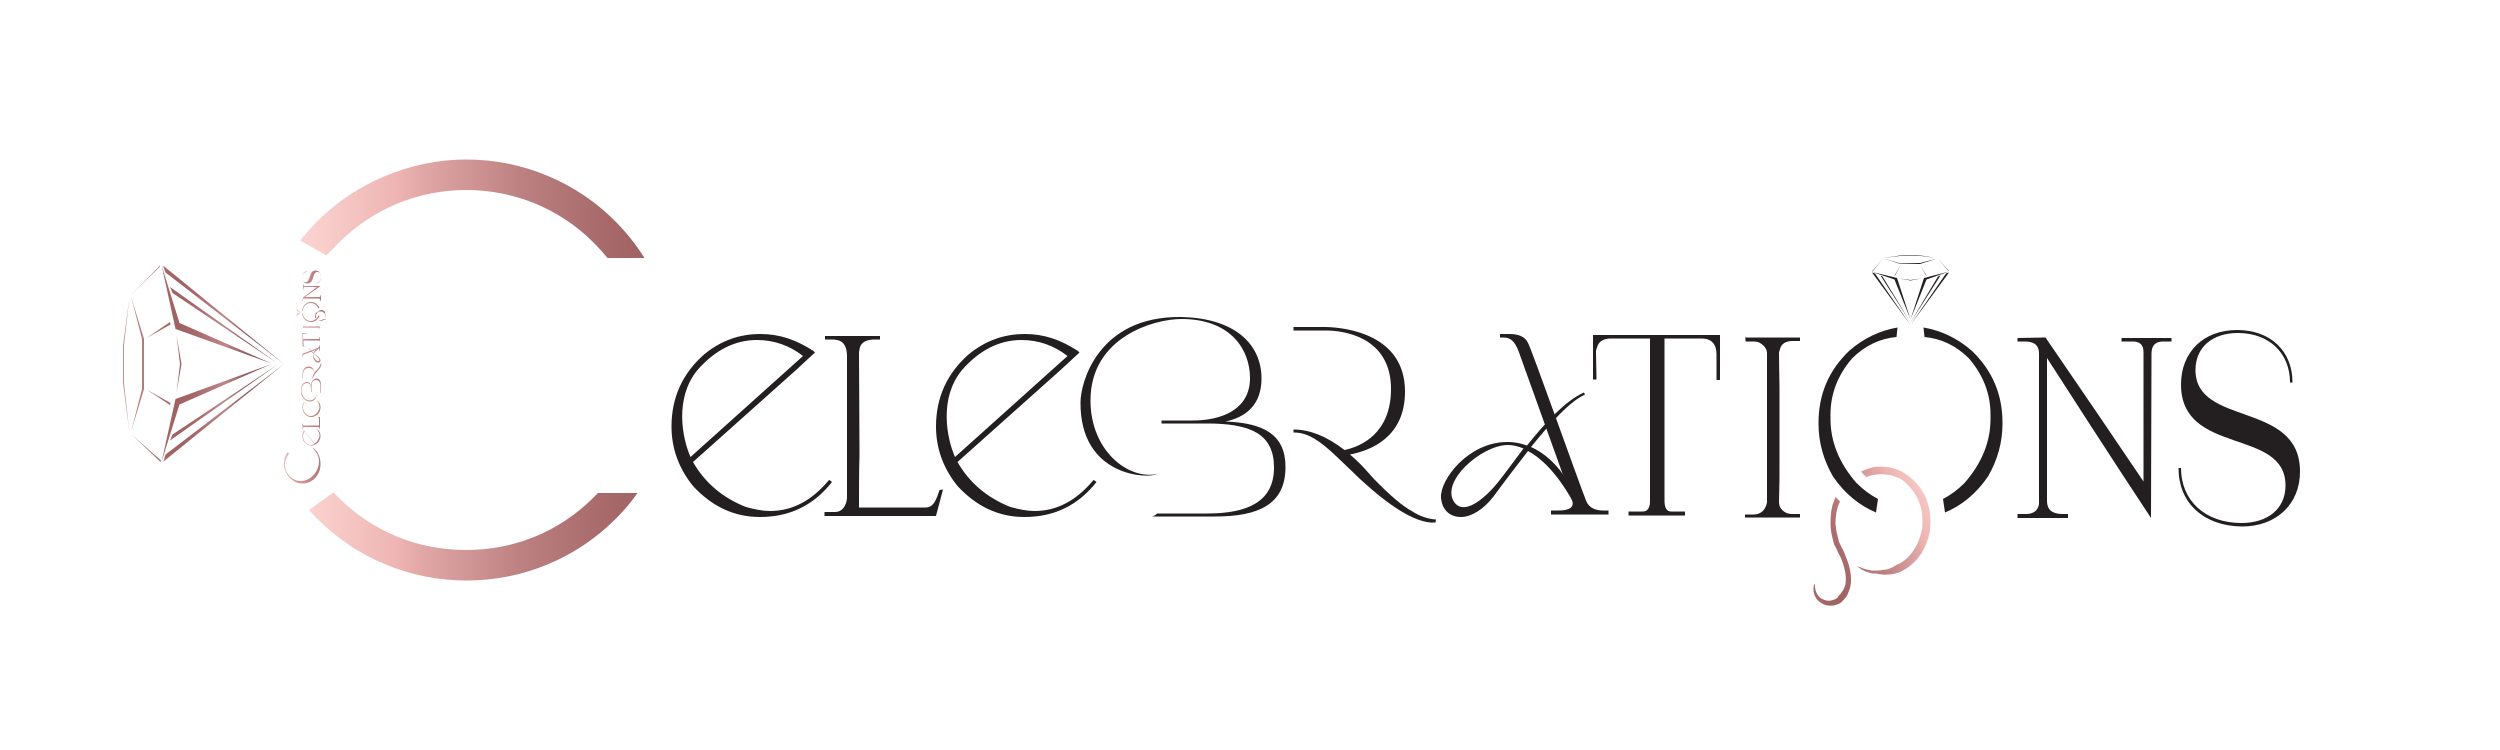 <svg xmlns="http://www.w3.org/2000/svg" xmlns:xlink="http://www.w3.org/1999/xlink" id="Layer_1" x="0px" y="0px" viewBox="0 0 500 150" style="enable-background:new 0 0 500 150;" xml:space="preserve"><style type="text/css">	.st0{fill:url(#SVGID_1_);}	.st1{fill:url(#SVGID_2_);}	.st2{fill:url(#SVGID_3_);}	.st3{fill:url(#SVGID_4_);}	.st4{fill:url(#SVGID_5_);}	.st5{fill:url(#SVGID_6_);}	.st6{fill:url(#SVGID_7_);}	.st7{fill:url(#SVGID_8_);}	.st8{fill:url(#SVGID_9_);}	.st9{fill:url(#SVGID_10_);}	.st10{fill:url(#SVGID_11_);}	.st11{fill:url(#SVGID_12_);}	.st12{fill:url(#SVGID_13_);}	.st13{fill:url(#SVGID_14_);}	.st14{fill:url(#SVGID_15_);}	.st15{fill:url(#SVGID_16_);}	.st16{fill:url(#SVGID_17_);}	.st17{fill:url(#SVGID_18_);}	.st18{fill:url(#SVGID_19_);}	.st19{fill:url(#SVGID_20_);}	.st20{fill:url(#SVGID_21_);}	.st21{fill:url(#SVGID_22_);}	.st22{fill:url(#SVGID_23_);}	.st23{fill:url(#SVGID_24_);}	.st24{fill:url(#SVGID_25_);}	.st25{fill:url(#SVGID_26_);}	.st26{fill:url(#SVGID_27_);}	.st27{fill:url(#SVGID_28_);}	.st28{fill:url(#SVGID_29_);}	.st29{fill:url(#SVGID_30_);}	.st30{fill:url(#SVGID_31_);}	.st31{fill:url(#SVGID_32_);}	.st32{fill:url(#SVGID_33_);}	.st33{fill:url(#SVGID_34_);}	.st34{fill:url(#SVGID_35_);}	.st35{fill:url(#SVGID_36_);}	.st36{fill:url(#SVGID_37_);}	.st37{fill:url(#SVGID_38_);}	.st38{fill:url(#SVGID_39_);}	.st39{fill:url(#SVGID_40_);}	.st40{fill:url(#SVGID_41_);}	.st41{fill:url(#SVGID_42_);}	.st42{fill:#231F20;}	.st43{fill:url(#SVGID_43_);}	.st44{fill:url(#SVGID_44_);}</style><g>	<g>					<linearGradient id="SVGID_1_" gradientUnits="userSpaceOnUse" x1="77.996" y1="58.822" x2="24.599" y2="58.822" gradientTransform="matrix(1 0 0 -1 0 152)">			<stop offset="0" style="stop-color:#89575E"></stop>			<stop offset="4.000000e-02" style="stop-color:#A97276"></stop>			<stop offset="6.000000e-02" style="stop-color:#BF8689"></stop>			<stop offset="9.000000e-02" style="stop-color:#B67B7E"></stop>			<stop offset="0.14" style="stop-color:#A56869"></stop>			<stop offset="0.18" style="stop-color:#9F6162"></stop>			<stop offset="0.22" style="stop-color:#A7696A"></stop>			<stop offset="0.29" style="stop-color:#BD8181"></stop>			<stop offset="0.37" style="stop-color:#E1A7A6"></stop>			<stop offset="0.39" style="stop-color:#EDB4B2"></stop>			<stop offset="0.39" style="stop-color:#EDB4B2"></stop>			<stop offset="0.45" style="stop-color:#F8CDCA"></stop>			<stop offset="0.48" style="stop-color:#FCD6D3"></stop>			<stop offset="0.5" style="stop-color:#FCDADD"></stop>			<stop offset="0.52" style="stop-color:#FCDCE1"></stop>			<stop offset="0.55" style="stop-color:#FCDADD"></stop>			<stop offset="0.57" style="stop-color:#FCD7D5"></stop>			<stop offset="0.67" style="stop-color:#F6BBB6"></stop>			<stop offset="0.68" style="stop-color:#F6B9B4"></stop>			<stop offset="0.75" style="stop-color:#EFB1AC"></stop>			<stop offset="0.92" style="stop-color:#FBC9C8"></stop>			<stop offset="1" style="stop-color:#FCDBDC"></stop>		</linearGradient>		<path class="st0" d="M56.8,92.8c0,0,0-0.1,0-0.1v-0.1c0-0.7,0.2-1.4,0.7-2.1c0,0,0-0.1,0-0.1c0,0,0.1,0.1,0.3,0.3v0   c-0.5,0.7-0.8,1.4-0.8,2.2s0.3,1.7,1,2.4c0.6,0.6,1.3,0.9,2.1,0.9h0.1c1,0,1.9-0.5,2.7-1.4c0.6-0.8,0.9-1.6,0.9-2.5   c0-1-0.4-1.8-1.2-2.6v0c0,0,0,0,0.1-0.1c0.4,0.4,0.7,0.7,0.8,0.9c0.4,0.7,0.6,1.4,0.6,2.3c0,1-0.3,1.9-1,2.7   c-0.7,0.8-1.6,1.2-2.6,1.2c-1.1,0-2-0.5-2.8-1.4C57.1,94.5,56.8,93.7,56.8,92.8L56.8,92.8z"></path>					<linearGradient id="SVGID_2_" gradientUnits="userSpaceOnUse" x1="77.996" y1="86.578" x2="24.599" y2="86.578" gradientTransform="matrix(1 0 0 -1 0 152)">			<stop offset="0" style="stop-color:#89575E"></stop>			<stop offset="4.000000e-02" style="stop-color:#A97276"></stop>			<stop offset="6.000000e-02" style="stop-color:#BF8689"></stop>			<stop offset="9.000000e-02" style="stop-color:#B67B7E"></stop>			<stop offset="0.14" style="stop-color:#A56869"></stop>			<stop offset="0.18" style="stop-color:#9F6162"></stop>			<stop offset="0.22" style="stop-color:#A7696A"></stop>			<stop offset="0.29" style="stop-color:#BD8181"></stop>			<stop offset="0.37" style="stop-color:#E1A7A6"></stop>			<stop offset="0.39" style="stop-color:#EDB4B2"></stop>			<stop offset="0.39" style="stop-color:#EDB4B2"></stop>			<stop offset="0.45" style="stop-color:#F8CDCA"></stop>			<stop offset="0.48" style="stop-color:#FCD6D3"></stop>			<stop offset="0.5" style="stop-color:#FCDADD"></stop>			<stop offset="0.52" style="stop-color:#FCDCE1"></stop>			<stop offset="0.55" style="stop-color:#FCDADD"></stop>			<stop offset="0.57" style="stop-color:#FCD7D5"></stop>			<stop offset="0.67" style="stop-color:#F6BBB6"></stop>			<stop offset="0.68" style="stop-color:#F6B9B4"></stop>			<stop offset="0.75" style="stop-color:#EFB1AC"></stop>			<stop offset="0.92" style="stop-color:#FBC9C8"></stop>			<stop offset="1" style="stop-color:#FCDBDC"></stop>		</linearGradient>		<path class="st1" d="M60.6,66v-1.2c0,0,0,0,0,0h0c0,0,0,0,0,0V65c0,0.1,0,0.2,0.1,0.3c0,0,0.1,0,0.1,0c0.3,0,0.5,0,0.7,0h1.5   c0.1,0,0.4,0,0.7,0c0.1,0,0.2-0.1,0.2-0.2c0,0,0-0.1,0-0.1v-0.2c0,0,0,0,0,0h0c0,0,0,0,0,0V66c0,0,0,0,0,0h0c0,0,0,0,0,0v-0.2   c0-0.1-0.1-0.2-0.2-0.3h0l-2.9,0c-0.1,0-0.2,0-0.2,0.1c0,0,0,0.1,0,0.2L60.6,66C60.7,66,60.7,66,60.6,66L60.6,66   C60.6,66,60.6,66,60.6,66L60.6,66z"></path>					<linearGradient id="SVGID_3_" gradientUnits="userSpaceOnUse" x1="77.996" y1="93.522" x2="24.599" y2="93.522" gradientTransform="matrix(1 0 0 -1 0 152)">			<stop offset="0" style="stop-color:#89575E"></stop>			<stop offset="4.000000e-02" style="stop-color:#A97276"></stop>			<stop offset="6.000000e-02" style="stop-color:#BF8689"></stop>			<stop offset="9.000000e-02" style="stop-color:#B67B7E"></stop>			<stop offset="0.14" style="stop-color:#A56869"></stop>			<stop offset="0.18" style="stop-color:#9F6162"></stop>			<stop offset="0.22" style="stop-color:#A7696A"></stop>			<stop offset="0.29" style="stop-color:#BD8181"></stop>			<stop offset="0.37" style="stop-color:#E1A7A6"></stop>			<stop offset="0.39" style="stop-color:#EDB4B2"></stop>			<stop offset="0.39" style="stop-color:#EDB4B2"></stop>			<stop offset="0.45" style="stop-color:#F8CDCA"></stop>			<stop offset="0.48" style="stop-color:#FCD6D3"></stop>			<stop offset="0.5" style="stop-color:#FCDADD"></stop>			<stop offset="0.52" style="stop-color:#FCDCE1"></stop>			<stop offset="0.55" style="stop-color:#FCDADD"></stop>			<stop offset="0.57" style="stop-color:#FCD7D5"></stop>			<stop offset="0.67" style="stop-color:#F6BBB6"></stop>			<stop offset="0.68" style="stop-color:#F6B9B4"></stop>			<stop offset="0.75" style="stop-color:#EFB1AC"></stop>			<stop offset="0.92" style="stop-color:#FBC9C8"></stop>			<stop offset="1" style="stop-color:#FCDBDC"></stop>		</linearGradient>		<path class="st2" d="M60.6,59.5c1.1-0.8,2-1.5,2.8-2.1h-2.5c-0.1,0-0.2,0.1-0.2,0.3v0.2h-0.1v-1.1h0.1V57c0,0.2,0.1,0.2,0.2,0.2   h3.2v0c-0.2,0.1-1.2,0.9-3.1,2.2l0,0h2.8c0.2,0,0.3-0.1,0.3-0.3v-0.1h0.1v1.1H64V60c0-0.2-0.1-0.3-0.2-0.3c0,0,0,0-0.1,0h-2.9   c-0.2,0-0.2,0.1-0.2,0.3v0.2h-0.1L60.6,59.5L60.6,59.5z"></path>					<linearGradient id="SVGID_4_" gradientUnits="userSpaceOnUse" x1="77.996" y1="84.081" x2="24.599" y2="84.081" gradientTransform="matrix(1 0 0 -1 0 152)">			<stop offset="0" style="stop-color:#89575E"></stop>			<stop offset="4.000000e-02" style="stop-color:#A97276"></stop>			<stop offset="6.000000e-02" style="stop-color:#BF8689"></stop>			<stop offset="9.000000e-02" style="stop-color:#B67B7E"></stop>			<stop offset="0.14" style="stop-color:#A56869"></stop>			<stop offset="0.18" style="stop-color:#9F6162"></stop>			<stop offset="0.22" style="stop-color:#A7696A"></stop>			<stop offset="0.29" style="stop-color:#BD8181"></stop>			<stop offset="0.37" style="stop-color:#E1A7A6"></stop>			<stop offset="0.39" style="stop-color:#EDB4B2"></stop>			<stop offset="0.39" style="stop-color:#EDB4B2"></stop>			<stop offset="0.45" style="stop-color:#F8CDCA"></stop>			<stop offset="0.48" style="stop-color:#FCD6D3"></stop>			<stop offset="0.5" style="stop-color:#FCDADD"></stop>			<stop offset="0.52" style="stop-color:#FCDCE1"></stop>			<stop offset="0.55" style="stop-color:#FCDADD"></stop>			<stop offset="0.57" style="stop-color:#FCD7D5"></stop>			<stop offset="0.67" style="stop-color:#F6BBB6"></stop>			<stop offset="0.68" style="stop-color:#F6B9B4"></stop>			<stop offset="0.75" style="stop-color:#EFB1AC"></stop>			<stop offset="0.92" style="stop-color:#FBC9C8"></stop>			<stop offset="1" style="stop-color:#FCDBDC"></stop>		</linearGradient>		<path class="st3" d="M61.4,69.2L61.4,69.2l-0.9,0.1v-2.7h0.9v0.1h-0.5c-0.2,0-0.3,0.1-0.3,0.3v0.8h3.1c0.1,0,0.2,0,0.2-0.1v-0.3   c0,0,0,0,0,0H64c0,0,0,0,0,0v1.2c0,0,0,0,0,0H64c0,0,0,0,0,0v-0.3c0-0.1,0-0.1-0.1-0.2c0,0-0.1,0-0.1,0h-3.1v0.8   c0,0.2,0.1,0.3,0.2,0.3c0,0,0,0,0.1,0L61.4,69.2L61.4,69.2z"></path>					<linearGradient id="SVGID_5_" gradientUnits="userSpaceOnUse" x1="77.996" y1="67.41" x2="24.599" y2="67.41" gradientTransform="matrix(1 0 0 -1 0 152)">			<stop offset="0" style="stop-color:#89575E"></stop>			<stop offset="4.000000e-02" style="stop-color:#A97276"></stop>			<stop offset="6.000000e-02" style="stop-color:#BF8689"></stop>			<stop offset="9.000000e-02" style="stop-color:#B67B7E"></stop>			<stop offset="0.14" style="stop-color:#A56869"></stop>			<stop offset="0.18" style="stop-color:#9F6162"></stop>			<stop offset="0.22" style="stop-color:#A7696A"></stop>			<stop offset="0.29" style="stop-color:#BD8181"></stop>			<stop offset="0.37" style="stop-color:#E1A7A6"></stop>			<stop offset="0.39" style="stop-color:#EDB4B2"></stop>			<stop offset="0.39" style="stop-color:#EDB4B2"></stop>			<stop offset="0.45" style="stop-color:#F8CDCA"></stop>			<stop offset="0.48" style="stop-color:#FCD6D3"></stop>			<stop offset="0.5" style="stop-color:#FCDADD"></stop>			<stop offset="0.52" style="stop-color:#FCDCE1"></stop>			<stop offset="0.55" style="stop-color:#FCDADD"></stop>			<stop offset="0.57" style="stop-color:#FCD7D5"></stop>			<stop offset="0.67" style="stop-color:#F6BBB6"></stop>			<stop offset="0.68" style="stop-color:#F6B9B4"></stop>			<stop offset="0.75" style="stop-color:#EFB1AC"></stop>			<stop offset="0.92" style="stop-color:#FBC9C8"></stop>			<stop offset="1" style="stop-color:#FCDBDC"></stop>		</linearGradient>		<path class="st4" d="M63.5,83.4L63.5,83.4c0.3,0.1,0.3,0.2,0.3,0.3v1.4c-0.3,0-0.7,0-1,0c-0.7,0-1.4,0-2,0c0,0-0.1,0-0.1,0   c-0.1,0-0.1-0.1-0.1-0.3v-0.1h-0.1v1.2h0.1v-0.1c0-0.1,0-0.1,0-0.2c0-0.1,0.1-0.2,0.3-0.2h2.7c0,0,0.1,0,0.1,0   c0.1,0,0.2,0.1,0.2,0.2v0.2h0.1c0,0,0-0.4,0-0.6l0,0v-1.8L63.5,83.4L63.5,83.4L63.5,83.4z"></path>		<g>							<linearGradient id="SVGID_6_" gradientUnits="userSpaceOnUse" x1="77.996" y1="81.874" x2="24.594" y2="81.874" gradientTransform="matrix(1 0 0 -1 0 152)">				<stop offset="0" style="stop-color:#89575E"></stop>				<stop offset="4.000000e-02" style="stop-color:#A97276"></stop>				<stop offset="6.000000e-02" style="stop-color:#BF8689"></stop>				<stop offset="9.000000e-02" style="stop-color:#B67B7E"></stop>				<stop offset="0.14" style="stop-color:#A56869"></stop>				<stop offset="0.18" style="stop-color:#9F6162"></stop>				<stop offset="0.22" style="stop-color:#A7696A"></stop>				<stop offset="0.29" style="stop-color:#BD8181"></stop>				<stop offset="0.37" style="stop-color:#E1A7A6"></stop>				<stop offset="0.39" style="stop-color:#EDB4B2"></stop>				<stop offset="0.39" style="stop-color:#EDB4B2"></stop>				<stop offset="0.45" style="stop-color:#F8CDCA"></stop>				<stop offset="0.48" style="stop-color:#FCD6D3"></stop>				<stop offset="0.5" style="stop-color:#FCDADD"></stop>				<stop offset="0.52" style="stop-color:#FCDCE1"></stop>				<stop offset="0.55" style="stop-color:#FCDADD"></stop>				<stop offset="0.57" style="stop-color:#FCD7D5"></stop>				<stop offset="0.67" style="stop-color:#F6BBB6"></stop>				<stop offset="0.68" style="stop-color:#F6B9B4"></stop>				<stop offset="0.75" style="stop-color:#EFB1AC"></stop>				<stop offset="0.92" style="stop-color:#FBC9C8"></stop>				<stop offset="1" style="stop-color:#FCDBDC"></stop>			</linearGradient>			<path class="st5" d="M63.9,69.1c0,0.1,0,0.3-0.2,0.4c-0.3,0.2-3,1.2-3.1,1.2c-0.1,0.1-0.2,0.2-0.2,0.4v0.2h0.1v-0.1    c0-0.2,0.1-0.3,0.3-0.3c0,0,2.8-1.1,2.9-1.2c0.2-0.1,0.2,0.2,0.2,0.3v0.2H64V69h-0.1L63.9,69.1L63.9,69.1z"></path>							<linearGradient id="SVGID_7_" gradientUnits="userSpaceOnUse" x1="77.996" y1="80.981" x2="24.599" y2="80.981" gradientTransform="matrix(1 0 0 -1 0 152)">				<stop offset="0" style="stop-color:#89575E"></stop>				<stop offset="4.000000e-02" style="stop-color:#A97276"></stop>				<stop offset="6.000000e-02" style="stop-color:#BF8689"></stop>				<stop offset="9.000000e-02" style="stop-color:#B67B7E"></stop>				<stop offset="0.14" style="stop-color:#A56869"></stop>				<stop offset="0.18" style="stop-color:#9F6162"></stop>				<stop offset="0.22" style="stop-color:#A7696A"></stop>				<stop offset="0.29" style="stop-color:#BD8181"></stop>				<stop offset="0.37" style="stop-color:#E1A7A6"></stop>				<stop offset="0.39" style="stop-color:#EDB4B2"></stop>				<stop offset="0.39" style="stop-color:#EDB4B2"></stop>				<stop offset="0.45" style="stop-color:#F8CDCA"></stop>				<stop offset="0.48" style="stop-color:#FCD6D3"></stop>				<stop offset="0.5" style="stop-color:#FCDADD"></stop>				<stop offset="0.52" style="stop-color:#FCDCE1"></stop>				<stop offset="0.55" style="stop-color:#FCDADD"></stop>				<stop offset="0.57" style="stop-color:#FCD7D5"></stop>				<stop offset="0.67" style="stop-color:#F6BBB6"></stop>				<stop offset="0.68" style="stop-color:#F6B9B4"></stop>				<stop offset="0.75" style="stop-color:#EFB1AC"></stop>				<stop offset="0.92" style="stop-color:#FBC9C8"></stop>				<stop offset="1" style="stop-color:#FCDBDC"></stop>			</linearGradient>			<path class="st6" d="M61.7,69.5C61.7,69.5,61.7,69.5,61.7,69.5L61.7,69.5c0.1,0.4,0.5,0.8,1,1.2c0,0.2-0.1,0.3-0.1,0.4    c0,0.9,0.7,1.5,1.1,1.4c0.2,0,0.4-0.2,0.4-0.4c0-0.2-0.2-0.5-0.4-0.7c-0.4-0.3-0.6-0.5-0.9-0.7c0.3-0.6,1-1,1-1s-0.3,0.1-0.4,0.1    c-0.4,0.3-0.6,0.5-0.7,0.8C61.8,69.8,61.8,69.6,61.7,69.5z M63.5,71.4c0.1,0.1,0.6,0.6,0.3,0.8c-0.4,0.3-1.1-0.6-1.1-1.2    c0-0.1,0-0.2,0.1-0.3C63.1,71.1,63.4,71.3,63.5,71.4L63.5,71.4z"></path>		</g>					<linearGradient id="SVGID_8_" gradientUnits="userSpaceOnUse" x1="77.996" y1="64.557" x2="24.599" y2="64.557" gradientTransform="matrix(1 0 0 -1 0 152)">			<stop offset="0" style="stop-color:#89575E"></stop>			<stop offset="4.000000e-02" style="stop-color:#A97276"></stop>			<stop offset="6.000000e-02" style="stop-color:#BF8689"></stop>			<stop offset="9.000000e-02" style="stop-color:#B67B7E"></stop>			<stop offset="0.14" style="stop-color:#A56869"></stop>			<stop offset="0.18" style="stop-color:#9F6162"></stop>			<stop offset="0.22" style="stop-color:#A7696A"></stop>			<stop offset="0.29" style="stop-color:#BD8181"></stop>			<stop offset="0.37" style="stop-color:#E1A7A6"></stop>			<stop offset="0.39" style="stop-color:#EDB4B2"></stop>			<stop offset="0.39" style="stop-color:#EDB4B2"></stop>			<stop offset="0.45" style="stop-color:#F8CDCA"></stop>			<stop offset="0.48" style="stop-color:#FCD6D3"></stop>			<stop offset="0.5" style="stop-color:#FCDADD"></stop>			<stop offset="0.52" style="stop-color:#FCDCE1"></stop>			<stop offset="0.55" style="stop-color:#FCDADD"></stop>			<stop offset="0.57" style="stop-color:#FCD7D5"></stop>			<stop offset="0.67" style="stop-color:#F6BBB6"></stop>			<stop offset="0.68" style="stop-color:#F6B9B4"></stop>			<stop offset="0.75" style="stop-color:#EFB1AC"></stop>			<stop offset="0.92" style="stop-color:#FBC9C8"></stop>			<stop offset="1" style="stop-color:#FCDBDC"></stop>		</linearGradient>		<path class="st7" d="M63.3,85.8c0.4,0.4,0.6,0.8,0.6,1.3c0,0.1,0,0.3-0.1,0.5c-0.2,0.5-0.5,0.9-0.9,1.1l-1.8-2.2l-0.3-0.4l0,0   c-0.2,0.4-0.3,0.7-0.3,1.1c0,0.5,0.1,0.9,0.4,1.2c0.4,0.5,0.8,0.7,1.4,0.7c0.4,0,0.8-0.2,1.2-0.5c0.4-0.4,0.6-0.9,0.6-1.4   C64.1,86.6,63.9,86.1,63.3,85.8C63.4,85.7,63.3,85.7,63.3,85.8L63.3,85.8z M62.9,88.8c-0.3,0.2-1.1,0.4-1.7-0.2   c-0.4-0.4-0.6-0.8-0.6-1.3c0-0.4,0.1-0.7,0.3-1L62.9,88.8L62.9,88.8z"></path>					<linearGradient id="SVGID_9_" gradientUnits="userSpaceOnUse" x1="77.996" y1="70.258" x2="24.599" y2="70.258" gradientTransform="matrix(1 0 0 -1 0 152)">			<stop offset="0" style="stop-color:#89575E"></stop>			<stop offset="4.000000e-02" style="stop-color:#A97276"></stop>			<stop offset="6.000000e-02" style="stop-color:#BF8689"></stop>			<stop offset="9.000000e-02" style="stop-color:#B67B7E"></stop>			<stop offset="0.14" style="stop-color:#A56869"></stop>			<stop offset="0.18" style="stop-color:#9F6162"></stop>			<stop offset="0.22" style="stop-color:#A7696A"></stop>			<stop offset="0.29" style="stop-color:#BD8181"></stop>			<stop offset="0.37" style="stop-color:#E1A7A6"></stop>			<stop offset="0.39" style="stop-color:#EDB4B2"></stop>			<stop offset="0.39" style="stop-color:#EDB4B2"></stop>			<stop offset="0.45" style="stop-color:#F8CDCA"></stop>			<stop offset="0.48" style="stop-color:#FCD6D3"></stop>			<stop offset="0.5" style="stop-color:#FCDADD"></stop>			<stop offset="0.52" style="stop-color:#FCDCE1"></stop>			<stop offset="0.55" style="stop-color:#FCDADD"></stop>			<stop offset="0.57" style="stop-color:#FCD7D5"></stop>			<stop offset="0.67" style="stop-color:#F6BBB6"></stop>			<stop offset="0.68" style="stop-color:#F6B9B4"></stop>			<stop offset="0.75" style="stop-color:#EFB1AC"></stop>			<stop offset="0.92" style="stop-color:#FBC9C8"></stop>			<stop offset="1" style="stop-color:#FCDBDC"></stop>		</linearGradient>		<path class="st8" d="M63.3,80.1c0.4,0.4,0.6,0.8,0.6,1.3c0,0.1,0,0.3-0.1,0.5c-0.2,0.5-0.5,0.9-0.9,1.1l-1.8-2.2l-0.3-0.4l0,0   c-0.2,0.4-0.3,0.7-0.3,1.1c0,0.4,0.1,0.9,0.4,1.2c0.4,0.5,0.8,0.7,1.4,0.7c0.4,0,0.8-0.2,1.2-0.5c0.4-0.4,0.6-0.9,0.6-1.4   C64.1,80.9,63.9,80.4,63.3,80.1C63.4,80,63.3,80,63.3,80.1L63.3,80.1z M62.9,83c-0.3,0.2-1.1,0.4-1.7-0.2   c-0.4-0.4-0.6-0.8-0.6-1.3s0.1-0.7,0.3-1L62.9,83L62.9,83z"></path>					<linearGradient id="SVGID_10_" gradientUnits="userSpaceOnUse" x1="77.996" y1="77.772" x2="24.599" y2="77.772" gradientTransform="matrix(1 0 0 -1 0 152)">			<stop offset="0" style="stop-color:#89575E"></stop>			<stop offset="4.000000e-02" style="stop-color:#A97276"></stop>			<stop offset="6.000000e-02" style="stop-color:#BF8689"></stop>			<stop offset="9.000000e-02" style="stop-color:#B67B7E"></stop>			<stop offset="0.14" style="stop-color:#A56869"></stop>			<stop offset="0.18" style="stop-color:#9F6162"></stop>			<stop offset="0.22" style="stop-color:#A7696A"></stop>			<stop offset="0.29" style="stop-color:#BD8181"></stop>			<stop offset="0.37" style="stop-color:#E1A7A6"></stop>			<stop offset="0.39" style="stop-color:#EDB4B2"></stop>			<stop offset="0.39" style="stop-color:#EDB4B2"></stop>			<stop offset="0.45" style="stop-color:#F8CDCA"></stop>			<stop offset="0.48" style="stop-color:#FCD6D3"></stop>			<stop offset="0.5" style="stop-color:#FCDADD"></stop>			<stop offset="0.52" style="stop-color:#FCDCE1"></stop>			<stop offset="0.55" style="stop-color:#FCDADD"></stop>			<stop offset="0.57" style="stop-color:#FCD7D5"></stop>			<stop offset="0.67" style="stop-color:#F6BBB6"></stop>			<stop offset="0.68" style="stop-color:#F6B9B4"></stop>			<stop offset="0.75" style="stop-color:#EFB1AC"></stop>			<stop offset="0.92" style="stop-color:#FBC9C8"></stop>			<stop offset="1" style="stop-color:#FCDBDC"></stop>		</linearGradient>		<path class="st9" d="M64,73.2c-0.1,0.2-0.3,0.5-0.6,0.8l-0.1,0.1l0,0c-0.1,0.1-0.3,0.3-0.4,0.4c-0.1-0.4-0.3-1.2-1.2-1.2   c-1.1,0-1.2,1.2-1.2,1.7l0,0v0.7h0.1v-0.7l0,0c0-0.4,0.1-1.4,1.1-1.4c0.9,0,1.1,0.6,1.2,1c-0.3,0.4-0.4,0.7-0.4,1.1h0.1v0   c0-0.3,0.2-0.6,0.4-0.9h0c0,0,0,0,0,0c0.1-0.2,0.3-0.3,0.4-0.5l0.1-0.1c0.2-0.2,0.3-0.4,0.5-0.6c0.2-0.4,0.3-0.7,0.3-0.9h-0.1   C64.1,72.9,64,73,64,73.2L64,73.2z"></path>					<linearGradient id="SVGID_11_" gradientUnits="userSpaceOnUse" x1="77.996" y1="96.64" x2="24.599" y2="96.64" gradientTransform="matrix(1 0 0 -1 0 152)">			<stop offset="0" style="stop-color:#89575E"></stop>			<stop offset="4.000000e-02" style="stop-color:#A97276"></stop>			<stop offset="6.000000e-02" style="stop-color:#BF8689"></stop>			<stop offset="9.000000e-02" style="stop-color:#B67B7E"></stop>			<stop offset="0.14" style="stop-color:#A56869"></stop>			<stop offset="0.18" style="stop-color:#9F6162"></stop>			<stop offset="0.22" style="stop-color:#A7696A"></stop>			<stop offset="0.29" style="stop-color:#BD8181"></stop>			<stop offset="0.37" style="stop-color:#E1A7A6"></stop>			<stop offset="0.39" style="stop-color:#EDB4B2"></stop>			<stop offset="0.39" style="stop-color:#EDB4B2"></stop>			<stop offset="0.45" style="stop-color:#F8CDCA"></stop>			<stop offset="0.48" style="stop-color:#FCD6D3"></stop>			<stop offset="0.5" style="stop-color:#FCDADD"></stop>			<stop offset="0.52" style="stop-color:#FCDCE1"></stop>			<stop offset="0.55" style="stop-color:#FCDADD"></stop>			<stop offset="0.57" style="stop-color:#FCD7D5"></stop>			<stop offset="0.67" style="stop-color:#F6BBB6"></stop>			<stop offset="0.68" style="stop-color:#F6B9B4"></stop>			<stop offset="0.75" style="stop-color:#EFB1AC"></stop>			<stop offset="0.92" style="stop-color:#FBC9C8"></stop>			<stop offset="1" style="stop-color:#FCDBDC"></stop>		</linearGradient>		<path class="st10" d="M63.1,56.7L63.1,56.7c0.6-0.1,1.1-0.6,1.1-1.4c0-0.6-0.3-0.9-0.7-0.9c-1.1,0-0.6,2.3-2,2.3   c-0.6,0-1.1-0.5-1.1-1.2c0-0.7,0.4-1.2,1-1.2v0.1c-0.6,0-1,0.5-1,1.1c0,0.6,0.3,0.9,0.7,0.9c1.1,0,0.6-2.3,2-2.3   c0.6,0,1.1,0.5,1.1,1.3C64.2,56.1,63.8,56.7,63.1,56.7L63.1,56.7z"></path>					<linearGradient id="SVGID_12_" gradientUnits="userSpaceOnUse" x1="77.996" y1="73.872" x2="24.599" y2="73.872" gradientTransform="matrix(1 0 0 -1 0 152)">			<stop offset="0" style="stop-color:#89575E"></stop>			<stop offset="4.000000e-02" style="stop-color:#A97276"></stop>			<stop offset="6.000000e-02" style="stop-color:#BF8689"></stop>			<stop offset="9.000000e-02" style="stop-color:#B67B7E"></stop>			<stop offset="0.14" style="stop-color:#A56869"></stop>			<stop offset="0.18" style="stop-color:#9F6162"></stop>			<stop offset="0.22" style="stop-color:#A7696A"></stop>			<stop offset="0.29" style="stop-color:#BD8181"></stop>			<stop offset="0.37" style="stop-color:#E1A7A6"></stop>			<stop offset="0.39" style="stop-color:#EDB4B2"></stop>			<stop offset="0.39" style="stop-color:#EDB4B2"></stop>			<stop offset="0.45" style="stop-color:#F8CDCA"></stop>			<stop offset="0.48" style="stop-color:#FCD6D3"></stop>			<stop offset="0.5" style="stop-color:#FCDADD"></stop>			<stop offset="0.52" style="stop-color:#FCDCE1"></stop>			<stop offset="0.55" style="stop-color:#FCDADD"></stop>			<stop offset="0.57" style="stop-color:#FCD7D5"></stop>			<stop offset="0.67" style="stop-color:#F6BBB6"></stop>			<stop offset="0.68" style="stop-color:#F6B9B4"></stop>			<stop offset="0.75" style="stop-color:#EFB1AC"></stop>			<stop offset="0.92" style="stop-color:#FBC9C8"></stop>			<stop offset="1" style="stop-color:#FCDBDC"></stop>		</linearGradient>		<path class="st11" d="M62.2,77.2c-0.1-0.4-0.3-0.8-0.8-0.8c-0.7,0-1.2,0.6-1.2,1.7c0,1.8,1.3,2.2,1.7,2.2c1.4,0,1.5-1.5,1.4-1.6   c0.1,0.6-0.5,1.4-1.4,1.4c-1.2,0-1.6-1.4-1.6-2c0-1.1,0.6-1.5,1.1-1.5c0.6,0,0.8,0.6,0.8,1.2v0.4v0.2h0.1v-0.2v-0.3v-0.5   c0-0.9,0.2-1.4,0.9-1.4s0.9,0.6,0.9,1.4v0.5v0.1v0.5l0,0c0.1,0.1,0.1,0.1,0.1,0.1v-1.4c0-0.9-0.2-1.5-1-1.5   C62.5,75.9,62.2,76.4,62.2,77.2L62.2,77.2z"></path>		<g>							<linearGradient id="SVGID_13_" gradientUnits="userSpaceOnUse" x1="77.996" y1="88.421" x2="24.599" y2="88.421" gradientTransform="matrix(1 0 0 -1 0 152)">				<stop offset="0" style="stop-color:#89575E"></stop>				<stop offset="4.000000e-02" style="stop-color:#A97276"></stop>				<stop offset="6.000000e-02" style="stop-color:#BF8689"></stop>				<stop offset="9.000000e-02" style="stop-color:#B67B7E"></stop>				<stop offset="0.14" style="stop-color:#A56869"></stop>				<stop offset="0.18" style="stop-color:#9F6162"></stop>				<stop offset="0.22" style="stop-color:#A7696A"></stop>				<stop offset="0.29" style="stop-color:#BD8181"></stop>				<stop offset="0.37" style="stop-color:#E1A7A6"></stop>				<stop offset="0.39" style="stop-color:#EDB4B2"></stop>				<stop offset="0.39" style="stop-color:#EDB4B2"></stop>				<stop offset="0.45" style="stop-color:#F8CDCA"></stop>				<stop offset="0.48" style="stop-color:#FCD6D3"></stop>				<stop offset="0.5" style="stop-color:#FCDADD"></stop>				<stop offset="0.52" style="stop-color:#FCDCE1"></stop>				<stop offset="0.55" style="stop-color:#FCDADD"></stop>				<stop offset="0.57" style="stop-color:#FCD7D5"></stop>				<stop offset="0.67" style="stop-color:#F6BBB6"></stop>				<stop offset="0.68" style="stop-color:#F6B9B4"></stop>				<stop offset="0.75" style="stop-color:#EFB1AC"></stop>				<stop offset="0.92" style="stop-color:#FBC9C8"></stop>				<stop offset="1" style="stop-color:#FCDBDC"></stop>			</linearGradient>			<path class="st12" d="M63.7,63.1c-0.1,0.2-0.2,0.3-0.3,0.5c-0.4,0.4-0.8,0.6-1.2,0.6h-0.1c-0.4,0-0.8-0.2-1.1-0.5    c-0.3-0.3-0.4-0.6-0.4-1l-0.2,0c0.1,0.4,0.2,0.7,0.4,1c0.4,0.5,0.9,0.7,1.4,0.7l0,0c0.4,0,0.7-0.1,1-0.3c0.3-0.3,0.6-0.6,0.7-0.9    L63.7,63.1L63.7,63.1z"></path>							<linearGradient id="SVGID_14_" gradientUnits="userSpaceOnUse" x1="77.996" y1="90.687" x2="24.599" y2="90.687" gradientTransform="matrix(1 0 0 -1 0 152)">				<stop offset="0" style="stop-color:#89575E"></stop>				<stop offset="4.000000e-02" style="stop-color:#A97276"></stop>				<stop offset="6.000000e-02" style="stop-color:#BF8689"></stop>				<stop offset="9.000000e-02" style="stop-color:#B67B7E"></stop>				<stop offset="0.14" style="stop-color:#A56869"></stop>				<stop offset="0.18" style="stop-color:#9F6162"></stop>				<stop offset="0.22" style="stop-color:#A7696A"></stop>				<stop offset="0.29" style="stop-color:#BD8181"></stop>				<stop offset="0.37" style="stop-color:#E1A7A6"></stop>				<stop offset="0.39" style="stop-color:#EDB4B2"></stop>				<stop offset="0.39" style="stop-color:#EDB4B2"></stop>				<stop offset="0.45" style="stop-color:#F8CDCA"></stop>				<stop offset="0.48" style="stop-color:#FCD6D3"></stop>				<stop offset="0.5" style="stop-color:#FCDADD"></stop>				<stop offset="0.52" style="stop-color:#FCDCE1"></stop>				<stop offset="0.55" style="stop-color:#FCDADD"></stop>				<stop offset="0.57" style="stop-color:#FCD7D5"></stop>				<stop offset="0.67" style="stop-color:#F6BBB6"></stop>				<stop offset="0.68" style="stop-color:#F6B9B4"></stop>				<stop offset="0.75" style="stop-color:#EFB1AC"></stop>				<stop offset="0.92" style="stop-color:#FBC9C8"></stop>				<stop offset="1" style="stop-color:#FCDBDC"></stop>			</linearGradient>			<path class="st13" d="M63.7,61.7c-0.1-0.2-0.2-0.3-0.3-0.5c-0.4-0.4-0.8-0.6-1.2-0.6h-0.1c-0.4,0-0.8,0.2-1.1,0.5    c-0.3,0.3-0.4,0.6-0.4,1l-0.2,0c0.1-0.4,0.2-0.7,0.4-1c0.4-0.5,0.9-0.7,1.4-0.7l0,0c0.4,0,0.7,0.1,1,0.3c0.3,0.3,0.6,0.6,0.7,0.9    L63.7,61.7L63.7,61.7z"></path>		</g>		<g>							<linearGradient id="SVGID_15_" gradientUnits="userSpaceOnUse" x1="77.996" y1="89.155" x2="24.599" y2="89.155" gradientTransform="matrix(1 0 0 -1 0 152)">				<stop offset="0" style="stop-color:#89575E"></stop>				<stop offset="4.000000e-02" style="stop-color:#A97276"></stop>				<stop offset="6.000000e-02" style="stop-color:#BF8689"></stop>				<stop offset="9.000000e-02" style="stop-color:#B67B7E"></stop>				<stop offset="0.14" style="stop-color:#A56869"></stop>				<stop offset="0.18" style="stop-color:#9F6162"></stop>				<stop offset="0.22" style="stop-color:#A7696A"></stop>				<stop offset="0.29" style="stop-color:#BD8181"></stop>				<stop offset="0.37" style="stop-color:#E1A7A6"></stop>				<stop offset="0.39" style="stop-color:#EDB4B2"></stop>				<stop offset="0.39" style="stop-color:#EDB4B2"></stop>				<stop offset="0.45" style="stop-color:#F8CDCA"></stop>				<stop offset="0.48" style="stop-color:#FCD6D3"></stop>				<stop offset="0.5" style="stop-color:#FCDADD"></stop>				<stop offset="0.52" style="stop-color:#FCDCE1"></stop>				<stop offset="0.55" style="stop-color:#FCDADD"></stop>				<stop offset="0.57" style="stop-color:#FCD7D5"></stop>				<stop offset="0.67" style="stop-color:#F6BBB6"></stop>				<stop offset="0.68" style="stop-color:#F6B9B4"></stop>				<stop offset="0.75" style="stop-color:#EFB1AC"></stop>				<stop offset="0.92" style="stop-color:#FBC9C8"></stop>				<stop offset="1" style="stop-color:#FCDBDC"></stop>			</linearGradient>			<path class="st14" d="M65.2,63.3C65.2,63.3,65.2,63.3,65.2,63.3C65.1,63.3,65.1,63.3,65.2,63.3c-0.1,0.2-0.1,0.3-0.1,0.3    c0,0,0,0,0,0.1c0,0,0,0,0,0s0,0,0,0c0,0,0,0,0-0.1C65,63.5,65.1,63.4,65.2,63.3C65.1,63.3,65.1,63.3,65.2,63.3    C65.1,63.3,65.1,63.3,65.2,63.3C65.1,63.2,65.1,63.2,65.2,63.3C65.1,63.2,65.1,63.2,65.2,63.3c-0.1-0.2-0.1-0.2-0.1-0.3    c0-0.1,0-0.1-0.1-0.2c0,0,0-0.1-0.1-0.1c0,0,0-0.1-0.1-0.1c-0.1-0.1-0.3-0.3-0.4-0.3c0,0,0,0-0.1,0c0,0,0,0,0,0c0,0,0,0,0,0    c0,0-0.1,0-0.2,0c-0.1,0-0.2,0-0.3,0c-0.1,0-0.2,0.1-0.3,0.2c0,0,0,0-0.1,0.1l0,0c0,0,0,0,0,0l0,0c0,0,0,0,0,0l0,0c0,0,0,0,0,0.1    l0,0c0,0,0,0.1-0.1,0.1c0,0-0.1,0.1-0.1,0.2s0,0.1,0,0.2c0,0.1,0,0.2,0,0.3c0,0,0,0.1,0,0.1c0,0-0.1,0.1-0.1,0.1    c0-0.1-0.1-0.2-0.1-0.2c0-0.1,0-0.3,0-0.4c0-0.1,0.1-0.3,0.1-0.4c0.1-0.1,0.1-0.2,0.2-0.2l0,0l0,0c0,0,0,0,0,0    c0.1-0.1,0.2-0.1,0.3-0.2S64,62,64.2,62c0.1,0,0.1,0,0.2,0c0,0,0,0,0,0c0,0,0,0,0,0c0,0,0.1,0,0.1,0c0.2,0.1,0.4,0.2,0.5,0.4    c0,0,0,0,0,0.1c0,0,0,0,0,0.1c0,0,0,0.1,0.1,0.1c0,0.1,0,0.2,0,0.2C65.2,63,65.2,63.1,65.2,63.3C65.2,63.2,65.2,63.2,65.2,63.3    C65.2,63.2,65.2,63.3,65.2,63.3L65.2,63.3z"></path>							<linearGradient id="SVGID_16_" gradientUnits="userSpaceOnUse" x1="77.996" y1="87.896" x2="24.599" y2="87.896" gradientTransform="matrix(1 0 0 -1 0 152)">				<stop offset="0" style="stop-color:#89575E"></stop>				<stop offset="4.000000e-02" style="stop-color:#A97276"></stop>				<stop offset="6.000000e-02" style="stop-color:#BF8689"></stop>				<stop offset="9.000000e-02" style="stop-color:#B67B7E"></stop>				<stop offset="0.14" style="stop-color:#A56869"></stop>				<stop offset="0.18" style="stop-color:#9F6162"></stop>				<stop offset="0.22" style="stop-color:#A7696A"></stop>				<stop offset="0.29" style="stop-color:#BD8181"></stop>				<stop offset="0.37" style="stop-color:#E1A7A6"></stop>				<stop offset="0.39" style="stop-color:#EDB4B2"></stop>				<stop offset="0.39" style="stop-color:#EDB4B2"></stop>				<stop offset="0.45" style="stop-color:#F8CDCA"></stop>				<stop offset="0.48" style="stop-color:#FCD6D3"></stop>				<stop offset="0.5" style="stop-color:#FCDADD"></stop>				<stop offset="0.52" style="stop-color:#FCDCE1"></stop>				<stop offset="0.55" style="stop-color:#FCDADD"></stop>				<stop offset="0.57" style="stop-color:#FCD7D5"></stop>				<stop offset="0.67" style="stop-color:#F6BBB6"></stop>				<stop offset="0.68" style="stop-color:#F6B9B4"></stop>				<stop offset="0.75" style="stop-color:#EFB1AC"></stop>				<stop offset="0.92" style="stop-color:#FBC9C8"></stop>				<stop offset="1" style="stop-color:#FCDBDC"></stop>			</linearGradient>			<path class="st15" d="M63.7,64.1c0,0,0.1,0,0.2,0.1l0,0l0,0c0,0,0.1,0,0.1,0c0.1,0,0.1,0,0.2,0c0.1,0,0.2,0,0.3-0.1c0,0,0,0,0,0    c0,0,0,0,0,0l0,0l0,0c0,0,0,0,0,0c0,0,0.1,0,0.1-0.1c0.1,0,0.2-0.1,0.3-0.1c0.1,0,0.2,0,0.2,0c0,0,0.1,0,0.1,0c0,0,0.1,0,0.1,0.1    c0,0,0,0,0,0l0,0l0,0l0,0l0,0l0,0l0,0v0c0,0,0,0,0,0c0,0,0,0.1,0,0.1c0,0.1,0,0.1,0,0.2c0,0.1,0,0.1-0.1,0.1c0,0-0.1,0.1-0.1,0.1    c0,0-0.1,0-0.1,0h0v0c0,0,0,0,0,0c0,0,0.1,0,0.1,0c0,0,0.1,0,0.1,0c0,0,0.1-0.1,0.1-0.2c0-0.1,0-0.1,0-0.2c0,0,0-0.1,0-0.1    c0,0,0,0,0,0l0,0v0l0,0v0l0,0l0,0l0,0c0,0,0,0,0,0c0,0-0.1-0.1-0.1-0.1c0,0-0.1,0-0.1-0.1c-0.1,0-0.2,0-0.3,0    c-0.1,0-0.2,0.1-0.3,0.1c0,0-0.1,0-0.1,0.1l0,0l0,0l0,0h0c0,0,0,0,0,0c0,0,0,0,0,0c-0.1,0-0.2,0.1-0.3,0.1c-0.1,0-0.1,0-0.2,0    c0,0-0.1,0-0.1,0l0,0l0,0c0,0-0.1,0-0.1,0L63.7,64.1L63.7,64.1z"></path>		</g>		<g>							<linearGradient id="SVGID_17_" gradientUnits="userSpaceOnUse" x1="77.996" y1="89.554" x2="24.599" y2="89.554" gradientTransform="matrix(1 0 0 -1 0 152)">				<stop offset="0" style="stop-color:#89575E"></stop>				<stop offset="4.000000e-02" style="stop-color:#A97276"></stop>				<stop offset="6.000000e-02" style="stop-color:#BF8689"></stop>				<stop offset="9.000000e-02" style="stop-color:#B67B7E"></stop>				<stop offset="0.14" style="stop-color:#A56869"></stop>				<stop offset="0.18" style="stop-color:#9F6162"></stop>				<stop offset="0.22" style="stop-color:#A7696A"></stop>				<stop offset="0.29" style="stop-color:#BD8181"></stop>				<stop offset="0.37" style="stop-color:#E1A7A6"></stop>				<stop offset="0.39" style="stop-color:#EDB4B2"></stop>				<stop offset="0.39" style="stop-color:#EDB4B2"></stop>				<stop offset="0.45" style="stop-color:#F8CDCA"></stop>				<stop offset="0.48" style="stop-color:#FCD6D3"></stop>				<stop offset="0.5" style="stop-color:#FCDADD"></stop>				<stop offset="0.52" style="stop-color:#FCDCE1"></stop>				<stop offset="0.55" style="stop-color:#FCDADD"></stop>				<stop offset="0.57" style="stop-color:#FCD7D5"></stop>				<stop offset="0.67" style="stop-color:#F6BBB6"></stop>				<stop offset="0.68" style="stop-color:#F6B9B4"></stop>				<stop offset="0.75" style="stop-color:#EFB1AC"></stop>				<stop offset="0.92" style="stop-color:#FBC9C8"></stop>				<stop offset="1" style="stop-color:#FCDBDC"></stop>			</linearGradient>			<polygon class="st16" points="59.4,61.8 60.3,62.4 59.4,63 59.4,63.1 60.3,62.4 59.4,61.8    "></polygon>							<linearGradient id="SVGID_18_" gradientUnits="userSpaceOnUse" x1="77.996" y1="89.139" x2="24.599" y2="89.139" gradientTransform="matrix(1 0 0 -1 0 152)">				<stop offset="0" style="stop-color:#89575E"></stop>				<stop offset="4.000000e-02" style="stop-color:#A97276"></stop>				<stop offset="6.000000e-02" style="stop-color:#BF8689"></stop>				<stop offset="9.000000e-02" style="stop-color:#B67B7E"></stop>				<stop offset="0.14" style="stop-color:#A56869"></stop>				<stop offset="0.18" style="stop-color:#9F6162"></stop>				<stop offset="0.22" style="stop-color:#A7696A"></stop>				<stop offset="0.29" style="stop-color:#BD8181"></stop>				<stop offset="0.37" style="stop-color:#E1A7A6"></stop>				<stop offset="0.39" style="stop-color:#EDB4B2"></stop>				<stop offset="0.39" style="stop-color:#EDB4B2"></stop>				<stop offset="0.45" style="stop-color:#F8CDCA"></stop>				<stop offset="0.48" style="stop-color:#FCD6D3"></stop>				<stop offset="0.5" style="stop-color:#FCDADD"></stop>				<stop offset="0.52" style="stop-color:#FCDCE1"></stop>				<stop offset="0.55" style="stop-color:#FCDADD"></stop>				<stop offset="0.57" style="stop-color:#FCD7D5"></stop>				<stop offset="0.67" style="stop-color:#F6BBB6"></stop>				<stop offset="0.68" style="stop-color:#F6B9B4"></stop>				<stop offset="0.75" style="stop-color:#EFB1AC"></stop>				<stop offset="0.92" style="stop-color:#FBC9C8"></stop>				<stop offset="1" style="stop-color:#FCDBDC"></stop>			</linearGradient>			<polygon class="st17" points="60.2,62.4 59.4,62.7 59.3,63.3 59.5,62.8 60.2,62.4    "></polygon>							<linearGradient id="SVGID_19_" gradientUnits="userSpaceOnUse" x1="77.996" y1="89.972" x2="24.599" y2="89.972" gradientTransform="matrix(1 0 0 -1 0 152)">				<stop offset="0" style="stop-color:#89575E"></stop>				<stop offset="4.000000e-02" style="stop-color:#A97276"></stop>				<stop offset="6.000000e-02" style="stop-color:#BF8689"></stop>				<stop offset="9.000000e-02" style="stop-color:#B67B7E"></stop>				<stop offset="0.14" style="stop-color:#A56869"></stop>				<stop offset="0.18" style="stop-color:#9F6162"></stop>				<stop offset="0.22" style="stop-color:#A7696A"></stop>				<stop offset="0.29" style="stop-color:#BD8181"></stop>				<stop offset="0.37" style="stop-color:#E1A7A6"></stop>				<stop offset="0.39" style="stop-color:#EDB4B2"></stop>				<stop offset="0.39" style="stop-color:#EDB4B2"></stop>				<stop offset="0.45" style="stop-color:#F8CDCA"></stop>				<stop offset="0.48" style="stop-color:#FCD6D3"></stop>				<stop offset="0.5" style="stop-color:#FCDADD"></stop>				<stop offset="0.52" style="stop-color:#FCDCE1"></stop>				<stop offset="0.55" style="stop-color:#FCDADD"></stop>				<stop offset="0.57" style="stop-color:#FCD7D5"></stop>				<stop offset="0.67" style="stop-color:#F6BBB6"></stop>				<stop offset="0.68" style="stop-color:#F6B9B4"></stop>				<stop offset="0.75" style="stop-color:#EFB1AC"></stop>				<stop offset="0.92" style="stop-color:#FBC9C8"></stop>				<stop offset="1" style="stop-color:#FCDBDC"></stop>			</linearGradient>			<polygon class="st18" points="59.4,62.2 60.2,62.4 60.2,62.4 59.5,62.1 59.3,61.6    "></polygon>							<linearGradient id="SVGID_20_" gradientUnits="userSpaceOnUse" x1="77.996" y1="89.139" x2="24.599" y2="89.139" gradientTransform="matrix(1 0 0 -1 0 152)">				<stop offset="0" style="stop-color:#89575E"></stop>				<stop offset="4.000000e-02" style="stop-color:#A97276"></stop>				<stop offset="6.000000e-02" style="stop-color:#BF8689"></stop>				<stop offset="9.000000e-02" style="stop-color:#B67B7E"></stop>				<stop offset="0.14" style="stop-color:#A56869"></stop>				<stop offset="0.18" style="stop-color:#9F6162"></stop>				<stop offset="0.22" style="stop-color:#A7696A"></stop>				<stop offset="0.29" style="stop-color:#BD8181"></stop>				<stop offset="0.37" style="stop-color:#E1A7A6"></stop>				<stop offset="0.39" style="stop-color:#EDB4B2"></stop>				<stop offset="0.39" style="stop-color:#EDB4B2"></stop>				<stop offset="0.45" style="stop-color:#F8CDCA"></stop>				<stop offset="0.48" style="stop-color:#FCD6D3"></stop>				<stop offset="0.5" style="stop-color:#FCDADD"></stop>				<stop offset="0.52" style="stop-color:#FCDCE1"></stop>				<stop offset="0.55" style="stop-color:#FCDADD"></stop>				<stop offset="0.57" style="stop-color:#FCD7D5"></stop>				<stop offset="0.67" style="stop-color:#F6BBB6"></stop>				<stop offset="0.68" style="stop-color:#F6B9B4"></stop>				<stop offset="0.75" style="stop-color:#EFB1AC"></stop>				<stop offset="0.92" style="stop-color:#FBC9C8"></stop>				<stop offset="1" style="stop-color:#FCDBDC"></stop>			</linearGradient>			<polygon class="st19" points="59.4,63.2 60.4,62.4 59.3,63.3    "></polygon>							<linearGradient id="SVGID_21_" gradientUnits="userSpaceOnUse" x1="77.996" y1="89.967" x2="24.599" y2="89.967" gradientTransform="matrix(1 0 0 -1 0 152)">				<stop offset="0" style="stop-color:#89575E"></stop>				<stop offset="4.000000e-02" style="stop-color:#A97276"></stop>				<stop offset="6.000000e-02" style="stop-color:#BF8689"></stop>				<stop offset="9.000000e-02" style="stop-color:#B67B7E"></stop>				<stop offset="0.14" style="stop-color:#A56869"></stop>				<stop offset="0.18" style="stop-color:#9F6162"></stop>				<stop offset="0.22" style="stop-color:#A7696A"></stop>				<stop offset="0.29" style="stop-color:#BD8181"></stop>				<stop offset="0.37" style="stop-color:#E1A7A6"></stop>				<stop offset="0.39" style="stop-color:#EDB4B2"></stop>				<stop offset="0.39" style="stop-color:#EDB4B2"></stop>				<stop offset="0.45" style="stop-color:#F8CDCA"></stop>				<stop offset="0.48" style="stop-color:#FCD6D3"></stop>				<stop offset="0.5" style="stop-color:#FCDADD"></stop>				<stop offset="0.52" style="stop-color:#FCDCE1"></stop>				<stop offset="0.55" style="stop-color:#FCDADD"></stop>				<stop offset="0.57" style="stop-color:#FCD7D5"></stop>				<stop offset="0.67" style="stop-color:#F6BBB6"></stop>				<stop offset="0.68" style="stop-color:#F6B9B4"></stop>				<stop offset="0.75" style="stop-color:#EFB1AC"></stop>				<stop offset="0.92" style="stop-color:#FBC9C8"></stop>				<stop offset="1" style="stop-color:#FCDBDC"></stop>			</linearGradient>			<polygon class="st20" points="59.4,61.7 60.4,62.4 59.3,61.6    "></polygon>							<linearGradient id="SVGID_22_" gradientUnits="userSpaceOnUse" x1="77.996" y1="89.554" x2="24.599" y2="89.554" gradientTransform="matrix(1 0 0 -1 0 152)">				<stop offset="0" style="stop-color:#89575E"></stop>				<stop offset="4.000000e-02" style="stop-color:#A97276"></stop>				<stop offset="6.000000e-02" style="stop-color:#BF8689"></stop>				<stop offset="9.000000e-02" style="stop-color:#B67B7E"></stop>				<stop offset="0.14" style="stop-color:#A56869"></stop>				<stop offset="0.18" style="stop-color:#9F6162"></stop>				<stop offset="0.22" style="stop-color:#A7696A"></stop>				<stop offset="0.29" style="stop-color:#BD8181"></stop>				<stop offset="0.37" style="stop-color:#E1A7A6"></stop>				<stop offset="0.39" style="stop-color:#EDB4B2"></stop>				<stop offset="0.39" style="stop-color:#EDB4B2"></stop>				<stop offset="0.45" style="stop-color:#F8CDCA"></stop>				<stop offset="0.48" style="stop-color:#FCD6D3"></stop>				<stop offset="0.5" style="stop-color:#FCDADD"></stop>				<stop offset="0.52" style="stop-color:#FCDCE1"></stop>				<stop offset="0.55" style="stop-color:#FCDADD"></stop>				<stop offset="0.57" style="stop-color:#FCD7D5"></stop>				<stop offset="0.67" style="stop-color:#F6BBB6"></stop>				<stop offset="0.68" style="stop-color:#F6B9B4"></stop>				<stop offset="0.75" style="stop-color:#EFB1AC"></stop>				<stop offset="0.92" style="stop-color:#FBC9C8"></stop>				<stop offset="1" style="stop-color:#FCDBDC"></stop>			</linearGradient>			<polygon class="st21" points="59.4,62.7 59.5,62.4 59.4,62.2 59.5,62.4    "></polygon>							<linearGradient id="SVGID_23_" gradientUnits="userSpaceOnUse" x1="77.996" y1="88.844" x2="24.599" y2="88.844" gradientTransform="matrix(1 0 0 -1 0 152)">				<stop offset="0" style="stop-color:#89575E"></stop>				<stop offset="4.000000e-02" style="stop-color:#A97276"></stop>				<stop offset="6.000000e-02" style="stop-color:#BF8689"></stop>				<stop offset="9.000000e-02" style="stop-color:#B67B7E"></stop>				<stop offset="0.14" style="stop-color:#A56869"></stop>				<stop offset="0.18" style="stop-color:#9F6162"></stop>				<stop offset="0.22" style="stop-color:#A7696A"></stop>				<stop offset="0.29" style="stop-color:#BD8181"></stop>				<stop offset="0.37" style="stop-color:#E1A7A6"></stop>				<stop offset="0.39" style="stop-color:#EDB4B2"></stop>				<stop offset="0.39" style="stop-color:#EDB4B2"></stop>				<stop offset="0.45" style="stop-color:#F8CDCA"></stop>				<stop offset="0.48" style="stop-color:#FCD6D3"></stop>				<stop offset="0.5" style="stop-color:#FCDADD"></stop>				<stop offset="0.52" style="stop-color:#FCDCE1"></stop>				<stop offset="0.55" style="stop-color:#FCDADD"></stop>				<stop offset="0.57" style="stop-color:#FCD7D5"></stop>				<stop offset="0.67" style="stop-color:#F6BBB6"></stop>				<stop offset="0.68" style="stop-color:#F6B9B4"></stop>				<stop offset="0.75" style="stop-color:#EFB1AC"></stop>				<stop offset="0.92" style="stop-color:#FBC9C8"></stop>				<stop offset="1" style="stop-color:#FCDBDC"></stop>			</linearGradient>			<polygon class="st22" points="59.1,63 59.3,63.3 59.3,63.3    "></polygon>							<linearGradient id="SVGID_24_" gradientUnits="userSpaceOnUse" x1="77.996" y1="90.256" x2="24.599" y2="90.256" gradientTransform="matrix(1 0 0 -1 0 152)">				<stop offset="0" style="stop-color:#89575E"></stop>				<stop offset="4.000000e-02" style="stop-color:#A97276"></stop>				<stop offset="6.000000e-02" style="stop-color:#BF8689"></stop>				<stop offset="9.000000e-02" style="stop-color:#B67B7E"></stop>				<stop offset="0.14" style="stop-color:#A56869"></stop>				<stop offset="0.18" style="stop-color:#9F6162"></stop>				<stop offset="0.22" style="stop-color:#A7696A"></stop>				<stop offset="0.29" style="stop-color:#BD8181"></stop>				<stop offset="0.37" style="stop-color:#E1A7A6"></stop>				<stop offset="0.39" style="stop-color:#EDB4B2"></stop>				<stop offset="0.39" style="stop-color:#EDB4B2"></stop>				<stop offset="0.45" style="stop-color:#F8CDCA"></stop>				<stop offset="0.48" style="stop-color:#FCD6D3"></stop>				<stop offset="0.5" style="stop-color:#FCDADD"></stop>				<stop offset="0.52" style="stop-color:#FCDCE1"></stop>				<stop offset="0.55" style="stop-color:#FCDADD"></stop>				<stop offset="0.57" style="stop-color:#FCD7D5"></stop>				<stop offset="0.67" style="stop-color:#F6BBB6"></stop>				<stop offset="0.68" style="stop-color:#F6B9B4"></stop>				<stop offset="0.75" style="stop-color:#EFB1AC"></stop>				<stop offset="0.92" style="stop-color:#FBC9C8"></stop>				<stop offset="1" style="stop-color:#FCDBDC"></stop>			</linearGradient>			<polygon class="st23" points="59.1,61.9 59.3,61.6 59.3,61.6    "></polygon>							<linearGradient id="SVGID_25_" gradientUnits="userSpaceOnUse" x1="77.996" y1="89.273" x2="24.599" y2="89.273" gradientTransform="matrix(1 0 0 -1 0 152)">				<stop offset="0" style="stop-color:#89575E"></stop>				<stop offset="4.000000e-02" style="stop-color:#A97276"></stop>				<stop offset="6.000000e-02" style="stop-color:#BF8689"></stop>				<stop offset="9.000000e-02" style="stop-color:#B67B7E"></stop>				<stop offset="0.14" style="stop-color:#A56869"></stop>				<stop offset="0.18" style="stop-color:#9F6162"></stop>				<stop offset="0.22" style="stop-color:#A7696A"></stop>				<stop offset="0.29" style="stop-color:#BD8181"></stop>				<stop offset="0.37" style="stop-color:#E1A7A6"></stop>				<stop offset="0.39" style="stop-color:#EDB4B2"></stop>				<stop offset="0.39" style="stop-color:#EDB4B2"></stop>				<stop offset="0.45" style="stop-color:#F8CDCA"></stop>				<stop offset="0.48" style="stop-color:#FCD6D3"></stop>				<stop offset="0.5" style="stop-color:#FCDADD"></stop>				<stop offset="0.52" style="stop-color:#FCDCE1"></stop>				<stop offset="0.55" style="stop-color:#FCDADD"></stop>				<stop offset="0.57" style="stop-color:#FCD7D5"></stop>				<stop offset="0.67" style="stop-color:#F6BBB6"></stop>				<stop offset="0.68" style="stop-color:#F6B9B4"></stop>				<stop offset="0.75" style="stop-color:#EFB1AC"></stop>				<stop offset="0.92" style="stop-color:#FBC9C8"></stop>				<stop offset="1" style="stop-color:#FCDBDC"></stop>			</linearGradient>			<polygon class="st24" points="59.2,62.7 59.4,62.8 59.4,62.8    "></polygon>							<linearGradient id="SVGID_26_" gradientUnits="userSpaceOnUse" x1="77.996" y1="89.838" x2="24.599" y2="89.838" gradientTransform="matrix(1 0 0 -1 0 152)">				<stop offset="0" style="stop-color:#89575E"></stop>				<stop offset="4.000000e-02" style="stop-color:#A97276"></stop>				<stop offset="6.000000e-02" style="stop-color:#BF8689"></stop>				<stop offset="9.000000e-02" style="stop-color:#B67B7E"></stop>				<stop offset="0.14" style="stop-color:#A56869"></stop>				<stop offset="0.18" style="stop-color:#9F6162"></stop>				<stop offset="0.22" style="stop-color:#A7696A"></stop>				<stop offset="0.29" style="stop-color:#BD8181"></stop>				<stop offset="0.37" style="stop-color:#E1A7A6"></stop>				<stop offset="0.39" style="stop-color:#EDB4B2"></stop>				<stop offset="0.39" style="stop-color:#EDB4B2"></stop>				<stop offset="0.45" style="stop-color:#F8CDCA"></stop>				<stop offset="0.48" style="stop-color:#FCD6D3"></stop>				<stop offset="0.5" style="stop-color:#FCDADD"></stop>				<stop offset="0.52" style="stop-color:#FCDCE1"></stop>				<stop offset="0.55" style="stop-color:#FCDADD"></stop>				<stop offset="0.57" style="stop-color:#FCD7D5"></stop>				<stop offset="0.67" style="stop-color:#F6BBB6"></stop>				<stop offset="0.68" style="stop-color:#F6B9B4"></stop>				<stop offset="0.75" style="stop-color:#EFB1AC"></stop>				<stop offset="0.92" style="stop-color:#FBC9C8"></stop>				<stop offset="1" style="stop-color:#FCDBDC"></stop>			</linearGradient>			<polygon class="st25" points="59.2,62.2 59.4,62.1 59.4,62.1    "></polygon>							<linearGradient id="SVGID_27_" gradientUnits="userSpaceOnUse" x1="77.996" y1="89.549" x2="24.599" y2="89.549" gradientTransform="matrix(1 0 0 -1 0 152)">				<stop offset="0" style="stop-color:#89575E"></stop>				<stop offset="4.000000e-02" style="stop-color:#A97276"></stop>				<stop offset="6.000000e-02" style="stop-color:#BF8689"></stop>				<stop offset="9.000000e-02" style="stop-color:#B67B7E"></stop>				<stop offset="0.14" style="stop-color:#A56869"></stop>				<stop offset="0.18" style="stop-color:#9F6162"></stop>				<stop offset="0.22" style="stop-color:#A7696A"></stop>				<stop offset="0.29" style="stop-color:#BD8181"></stop>				<stop offset="0.37" style="stop-color:#E1A7A6"></stop>				<stop offset="0.39" style="stop-color:#EDB4B2"></stop>				<stop offset="0.39" style="stop-color:#EDB4B2"></stop>				<stop offset="0.45" style="stop-color:#F8CDCA"></stop>				<stop offset="0.48" style="stop-color:#FCD6D3"></stop>				<stop offset="0.5" style="stop-color:#FCDADD"></stop>				<stop offset="0.52" style="stop-color:#FCDCE1"></stop>				<stop offset="0.55" style="stop-color:#FCDADD"></stop>				<stop offset="0.57" style="stop-color:#FCD7D5"></stop>				<stop offset="0.67" style="stop-color:#F6BBB6"></stop>				<stop offset="0.68" style="stop-color:#F6B9B4"></stop>				<stop offset="0.75" style="stop-color:#EFB1AC"></stop>				<stop offset="0.92" style="stop-color:#FBC9C8"></stop>				<stop offset="1" style="stop-color:#FCDBDC"></stop>			</linearGradient>			<polygon class="st26" points="59.2,62.7 59.2,62.2 59.1,61.9 59.2,62.2 59.2,62.7 59.1,63    "></polygon>							<linearGradient id="SVGID_28_" gradientUnits="userSpaceOnUse" x1="77.996" y1="89.546" x2="24.599" y2="89.546" gradientTransform="matrix(1 0 0 -1 0 152)">				<stop offset="0" style="stop-color:#89575E"></stop>				<stop offset="4.000000e-02" style="stop-color:#A97276"></stop>				<stop offset="6.000000e-02" style="stop-color:#BF8689"></stop>				<stop offset="9.000000e-02" style="stop-color:#B67B7E"></stop>				<stop offset="0.14" style="stop-color:#A56869"></stop>				<stop offset="0.18" style="stop-color:#9F6162"></stop>				<stop offset="0.22" style="stop-color:#A7696A"></stop>				<stop offset="0.29" style="stop-color:#BD8181"></stop>				<stop offset="0.37" style="stop-color:#E1A7A6"></stop>				<stop offset="0.39" style="stop-color:#EDB4B2"></stop>				<stop offset="0.39" style="stop-color:#EDB4B2"></stop>				<stop offset="0.45" style="stop-color:#F8CDCA"></stop>				<stop offset="0.48" style="stop-color:#FCD6D3"></stop>				<stop offset="0.5" style="stop-color:#FCDADD"></stop>				<stop offset="0.52" style="stop-color:#FCDCE1"></stop>				<stop offset="0.55" style="stop-color:#FCDADD"></stop>				<stop offset="0.57" style="stop-color:#FCD7D5"></stop>				<stop offset="0.67" style="stop-color:#F6BBB6"></stop>				<stop offset="0.68" style="stop-color:#F6B9B4"></stop>				<stop offset="0.75" style="stop-color:#EFB1AC"></stop>				<stop offset="0.92" style="stop-color:#FBC9C8"></stop>				<stop offset="1" style="stop-color:#FCDBDC"></stop>			</linearGradient>			<polygon class="st27" points="59,62.6 59,62.3 59,61.9 59,62.3 59,62.6 59,63    "></polygon>		</g>	</g>	<g>					<linearGradient id="SVGID_29_" gradientUnits="userSpaceOnUse" x1="174.196" y1="110.158" x2="-67.984" y2="110.158" gradientTransform="matrix(1 0 0 -1 0 152)">			<stop offset="0" style="stop-color:#89575E"></stop>			<stop offset="4.000000e-02" style="stop-color:#A97276"></stop>			<stop offset="6.000000e-02" style="stop-color:#BF8689"></stop>			<stop offset="9.000000e-02" style="stop-color:#B67B7E"></stop>			<stop offset="0.14" style="stop-color:#A56869"></stop>			<stop offset="0.18" style="stop-color:#9F6162"></stop>			<stop offset="0.22" style="stop-color:#A7696A"></stop>			<stop offset="0.29" style="stop-color:#BD8181"></stop>			<stop offset="0.37" style="stop-color:#E1A7A6"></stop>			<stop offset="0.39" style="stop-color:#EDB4B2"></stop>			<stop offset="0.39" style="stop-color:#EDB4B2"></stop>			<stop offset="0.45" style="stop-color:#F8CDCA"></stop>			<stop offset="0.48" style="stop-color:#FCD6D3"></stop>			<stop offset="0.5" style="stop-color:#FCDADD"></stop>			<stop offset="0.52" style="stop-color:#FCDCE1"></stop>			<stop offset="0.55" style="stop-color:#FCDADD"></stop>			<stop offset="0.57" style="stop-color:#FCD7D5"></stop>			<stop offset="0.67" style="stop-color:#F6BBB6"></stop>			<stop offset="0.68" style="stop-color:#F6B9B4"></stop>			<stop offset="0.75" style="stop-color:#EFB1AC"></stop>			<stop offset="0.92" style="stop-color:#FBC9C8"></stop>			<stop offset="1" style="stop-color:#FCDBDC"></stop>		</linearGradient>		<path class="st28" d="M67.7,48.6C74.5,41.8,83.6,38,93.2,38s18.7,3.7,25.5,10.5c1,1,1.9,2,2.8,3.1h7.4c-1.7-2.7-3.6-5.1-5.9-7.4   c-3.9-3.9-8.4-6.9-13.4-9c-5.2-2.2-10.7-3.3-16.4-3.3S82,33.1,76.8,35.3c-5,2.1-9.5,5.1-13.4,9c-1.2,1.2-2.3,2.5-3.4,3.8l5.3,3   C66.1,50.3,66.9,49.4,67.7,48.6L67.7,48.6z"></path>					<linearGradient id="SVGID_30_" gradientUnits="userSpaceOnUse" x1="174.196" y1="44.639" x2="-67.984" y2="44.639" gradientTransform="matrix(1 0 0 -1 0 152)">			<stop offset="0" style="stop-color:#89575E"></stop>			<stop offset="4.000000e-02" style="stop-color:#A97276"></stop>			<stop offset="6.000000e-02" style="stop-color:#BF8689"></stop>			<stop offset="9.000000e-02" style="stop-color:#B67B7E"></stop>			<stop offset="0.14" style="stop-color:#A56869"></stop>			<stop offset="0.18" style="stop-color:#9F6162"></stop>			<stop offset="0.22" style="stop-color:#A7696A"></stop>			<stop offset="0.29" style="stop-color:#BD8181"></stop>			<stop offset="0.37" style="stop-color:#E1A7A6"></stop>			<stop offset="0.39" style="stop-color:#EDB4B2"></stop>			<stop offset="0.39" style="stop-color:#EDB4B2"></stop>			<stop offset="0.45" style="stop-color:#F8CDCA"></stop>			<stop offset="0.48" style="stop-color:#FCD6D3"></stop>			<stop offset="0.5" style="stop-color:#FCDADD"></stop>			<stop offset="0.52" style="stop-color:#FCDCE1"></stop>			<stop offset="0.55" style="stop-color:#FCDADD"></stop>			<stop offset="0.57" style="stop-color:#FCD7D5"></stop>			<stop offset="0.67" style="stop-color:#F6BBB6"></stop>			<stop offset="0.68" style="stop-color:#F6B9B4"></stop>			<stop offset="0.75" style="stop-color:#EFB1AC"></stop>			<stop offset="0.92" style="stop-color:#FBC9C8"></stop>			<stop offset="1" style="stop-color:#FCDBDC"></stop>		</linearGradient>		<path class="st29" d="M119.6,98.6c-0.3,0.3-0.6,0.6-0.9,0.9c-6.8,6.8-15.8,10.5-25.5,10.5s-18.7-3.7-25.5-10.5   c-0.3-0.3-0.6-0.6-0.9-0.9h-0.3l-4.7,3.4c0.5,0.6,1.1,1.2,1.7,1.8c3.9,3.9,8.4,6.9,13.4,9c5.2,2.2,10.7,3.3,16.4,3.3   c5.7,0,11.2-1.1,16.4-3.3c5-2.1,9.5-5.1,13.4-9c1.6-1.6,3.1-3.3,4.4-5.2L119.6,98.6L119.6,98.6z"></path>					<linearGradient id="SVGID_31_" gradientUnits="userSpaceOnUse" x1="49.867" y1="79.232" x2="-29.311" y2="79.232" gradientTransform="matrix(1 0 0 -1 0 152)">			<stop offset="0" style="stop-color:#89575E"></stop>			<stop offset="4.000000e-02" style="stop-color:#A97276"></stop>			<stop offset="6.000000e-02" style="stop-color:#BF8689"></stop>			<stop offset="9.000000e-02" style="stop-color:#B67B7E"></stop>			<stop offset="0.14" style="stop-color:#A56869"></stop>			<stop offset="0.18" style="stop-color:#9F6162"></stop>			<stop offset="0.22" style="stop-color:#A7696A"></stop>			<stop offset="0.29" style="stop-color:#BD8181"></stop>			<stop offset="0.37" style="stop-color:#E1A7A6"></stop>			<stop offset="0.39" style="stop-color:#EDB4B2"></stop>			<stop offset="0.39" style="stop-color:#EDB4B2"></stop>			<stop offset="0.45" style="stop-color:#F8CDCA"></stop>			<stop offset="0.48" style="stop-color:#FCD6D3"></stop>			<stop offset="0.5" style="stop-color:#FCDADD"></stop>			<stop offset="0.52" style="stop-color:#FCDCE1"></stop>			<stop offset="0.55" style="stop-color:#FCDADD"></stop>			<stop offset="0.57" style="stop-color:#FCD7D5"></stop>			<stop offset="0.67" style="stop-color:#F6BBB6"></stop>			<stop offset="0.68" style="stop-color:#F6B9B4"></stop>			<stop offset="0.75" style="stop-color:#EFB1AC"></stop>			<stop offset="0.92" style="stop-color:#FBC9C8"></stop>			<stop offset="1" style="stop-color:#FCDBDC"></stop>		</linearGradient>		<polygon class="st30" points="34.5,58.6 55.7,72.8 34.5,86.9 34,88.1 55.7,72.8 34,57.4   "></polygon>					<linearGradient id="SVGID_32_" gradientUnits="userSpaceOnUse" x1="49.867" y1="69.371" x2="-29.311" y2="69.371" gradientTransform="matrix(1 0 0 -1 0 152)">			<stop offset="0" style="stop-color:#89575E"></stop>			<stop offset="4.000000e-02" style="stop-color:#A97276"></stop>			<stop offset="6.000000e-02" style="stop-color:#BF8689"></stop>			<stop offset="9.000000e-02" style="stop-color:#B67B7E"></stop>			<stop offset="0.14" style="stop-color:#A56869"></stop>			<stop offset="0.18" style="stop-color:#9F6162"></stop>			<stop offset="0.22" style="stop-color:#A7696A"></stop>			<stop offset="0.29" style="stop-color:#BD8181"></stop>			<stop offset="0.37" style="stop-color:#E1A7A6"></stop>			<stop offset="0.39" style="stop-color:#EDB4B2"></stop>			<stop offset="0.39" style="stop-color:#EDB4B2"></stop>			<stop offset="0.45" style="stop-color:#F8CDCA"></stop>			<stop offset="0.48" style="stop-color:#FCD6D3"></stop>			<stop offset="0.5" style="stop-color:#FCDADD"></stop>			<stop offset="0.52" style="stop-color:#FCDCE1"></stop>			<stop offset="0.55" style="stop-color:#FCDADD"></stop>			<stop offset="0.57" style="stop-color:#FCD7D5"></stop>			<stop offset="0.67" style="stop-color:#F6BBB6"></stop>			<stop offset="0.68" style="stop-color:#F6B9B4"></stop>			<stop offset="0.75" style="stop-color:#EFB1AC"></stop>			<stop offset="0.92" style="stop-color:#FBC9C8"></stop>			<stop offset="1" style="stop-color:#FCDBDC"></stop>		</linearGradient>		<polygon class="st31" points="54.3,72.8 35.1,79.8 32.3,92.4 35.9,80.9 54.3,72.8   "></polygon>					<linearGradient id="SVGID_33_" gradientUnits="userSpaceOnUse" x1="49.867" y1="89.15" x2="-29.311" y2="89.15" gradientTransform="matrix(1 0 0 -1 0 152)">			<stop offset="0" style="stop-color:#89575E"></stop>			<stop offset="4.000000e-02" style="stop-color:#A97276"></stop>			<stop offset="6.000000e-02" style="stop-color:#BF8689"></stop>			<stop offset="9.000000e-02" style="stop-color:#B67B7E"></stop>			<stop offset="0.14" style="stop-color:#A56869"></stop>			<stop offset="0.18" style="stop-color:#9F6162"></stop>			<stop offset="0.22" style="stop-color:#A7696A"></stop>			<stop offset="0.29" style="stop-color:#BD8181"></stop>			<stop offset="0.37" style="stop-color:#E1A7A6"></stop>			<stop offset="0.39" style="stop-color:#EDB4B2"></stop>			<stop offset="0.39" style="stop-color:#EDB4B2"></stop>			<stop offset="0.45" style="stop-color:#F8CDCA"></stop>			<stop offset="0.48" style="stop-color:#FCD6D3"></stop>			<stop offset="0.5" style="stop-color:#FCDADD"></stop>			<stop offset="0.52" style="stop-color:#FCDCE1"></stop>			<stop offset="0.55" style="stop-color:#FCDADD"></stop>			<stop offset="0.57" style="stop-color:#FCD7D5"></stop>			<stop offset="0.67" style="stop-color:#F6BBB6"></stop>			<stop offset="0.68" style="stop-color:#F6B9B4"></stop>			<stop offset="0.75" style="stop-color:#EFB1AC"></stop>			<stop offset="0.92" style="stop-color:#FBC9C8"></stop>			<stop offset="1" style="stop-color:#FCDBDC"></stop>		</linearGradient>		<polygon class="st32" points="35.1,65.8 54.3,72.7 54.3,72.7 35.9,64.6 32.3,53   "></polygon>					<linearGradient id="SVGID_34_" gradientUnits="userSpaceOnUse" x1="49.867" y1="69.433" x2="-29.311" y2="69.433" gradientTransform="matrix(1 0 0 -1 0 152)">			<stop offset="0" style="stop-color:#89575E"></stop>			<stop offset="4.000000e-02" style="stop-color:#A97276"></stop>			<stop offset="6.000000e-02" style="stop-color:#BF8689"></stop>			<stop offset="9.000000e-02" style="stop-color:#B67B7E"></stop>			<stop offset="0.14" style="stop-color:#A56869"></stop>			<stop offset="0.18" style="stop-color:#9F6162"></stop>			<stop offset="0.22" style="stop-color:#A7696A"></stop>			<stop offset="0.29" style="stop-color:#BD8181"></stop>			<stop offset="0.37" style="stop-color:#E1A7A6"></stop>			<stop offset="0.39" style="stop-color:#EDB4B2"></stop>			<stop offset="0.39" style="stop-color:#EDB4B2"></stop>			<stop offset="0.45" style="stop-color:#F8CDCA"></stop>			<stop offset="0.48" style="stop-color:#FCD6D3"></stop>			<stop offset="0.5" style="stop-color:#FCDADD"></stop>			<stop offset="0.52" style="stop-color:#FCDCE1"></stop>			<stop offset="0.55" style="stop-color:#FCDADD"></stop>			<stop offset="0.57" style="stop-color:#FCD7D5"></stop>			<stop offset="0.67" style="stop-color:#F6BBB6"></stop>			<stop offset="0.68" style="stop-color:#F6B9B4"></stop>			<stop offset="0.75" style="stop-color:#EFB1AC"></stop>			<stop offset="0.92" style="stop-color:#FBC9C8"></stop>			<stop offset="1" style="stop-color:#FCDBDC"></stop>		</linearGradient>		<polygon class="st33" points="33.1,90.9 56.8,72.8 32.7,92.3   "></polygon>					<linearGradient id="SVGID_35_" gradientUnits="userSpaceOnUse" x1="49.867" y1="89.064" x2="-29.311" y2="89.064" gradientTransform="matrix(1 0 0 -1 0 152)">			<stop offset="0" style="stop-color:#89575E"></stop>			<stop offset="4.000000e-02" style="stop-color:#A97276"></stop>			<stop offset="6.000000e-02" style="stop-color:#BF8689"></stop>			<stop offset="9.000000e-02" style="stop-color:#B67B7E"></stop>			<stop offset="0.14" style="stop-color:#A56869"></stop>			<stop offset="0.18" style="stop-color:#9F6162"></stop>			<stop offset="0.22" style="stop-color:#A7696A"></stop>			<stop offset="0.29" style="stop-color:#BD8181"></stop>			<stop offset="0.37" style="stop-color:#E1A7A6"></stop>			<stop offset="0.39" style="stop-color:#EDB4B2"></stop>			<stop offset="0.39" style="stop-color:#EDB4B2"></stop>			<stop offset="0.45" style="stop-color:#F8CDCA"></stop>			<stop offset="0.48" style="stop-color:#FCD6D3"></stop>			<stop offset="0.5" style="stop-color:#FCDADD"></stop>			<stop offset="0.52" style="stop-color:#FCDCE1"></stop>			<stop offset="0.55" style="stop-color:#FCDADD"></stop>			<stop offset="0.57" style="stop-color:#FCD7D5"></stop>			<stop offset="0.67" style="stop-color:#F6BBB6"></stop>			<stop offset="0.68" style="stop-color:#F6B9B4"></stop>			<stop offset="0.75" style="stop-color:#EFB1AC"></stop>			<stop offset="0.92" style="stop-color:#FBC9C8"></stop>			<stop offset="1" style="stop-color:#FCDBDC"></stop>		</linearGradient>		<polygon class="st34" points="33.1,54.5 56.8,72.8 32.6,53.1   "></polygon>					<linearGradient id="SVGID_36_" gradientUnits="userSpaceOnUse" x1="49.867" y1="79.232" x2="-29.311" y2="79.232" gradientTransform="matrix(1 0 0 -1 0 152)">			<stop offset="0" style="stop-color:#89575E"></stop>			<stop offset="4.000000e-02" style="stop-color:#A97276"></stop>			<stop offset="6.000000e-02" style="stop-color:#BF8689"></stop>			<stop offset="9.000000e-02" style="stop-color:#B67B7E"></stop>			<stop offset="0.14" style="stop-color:#A56869"></stop>			<stop offset="0.18" style="stop-color:#9F6162"></stop>			<stop offset="0.22" style="stop-color:#A7696A"></stop>			<stop offset="0.29" style="stop-color:#BD8181"></stop>			<stop offset="0.37" style="stop-color:#E1A7A6"></stop>			<stop offset="0.39" style="stop-color:#EDB4B2"></stop>			<stop offset="0.39" style="stop-color:#EDB4B2"></stop>			<stop offset="0.45" style="stop-color:#F8CDCA"></stop>			<stop offset="0.48" style="stop-color:#FCD6D3"></stop>			<stop offset="0.5" style="stop-color:#FCDADD"></stop>			<stop offset="0.52" style="stop-color:#FCDCE1"></stop>			<stop offset="0.55" style="stop-color:#FCDADD"></stop>			<stop offset="0.57" style="stop-color:#FCD7D5"></stop>			<stop offset="0.67" style="stop-color:#F6BBB6"></stop>			<stop offset="0.68" style="stop-color:#F6B9B4"></stop>			<stop offset="0.75" style="stop-color:#EFB1AC"></stop>			<stop offset="0.92" style="stop-color:#FBC9C8"></stop>			<stop offset="1" style="stop-color:#FCDBDC"></stop>		</linearGradient>		<polygon class="st35" points="35.3,78.6 36,72.8 35.3,67 36.3,72.8   "></polygon>					<linearGradient id="SVGID_37_" gradientUnits="userSpaceOnUse" x1="49.867" y1="62.425" x2="-29.311" y2="62.425" gradientTransform="matrix(1 0 0 -1 0 152)">			<stop offset="0" style="stop-color:#89575E"></stop>			<stop offset="4.000000e-02" style="stop-color:#A97276"></stop>			<stop offset="6.000000e-02" style="stop-color:#BF8689"></stop>			<stop offset="9.000000e-02" style="stop-color:#B67B7E"></stop>			<stop offset="0.14" style="stop-color:#A56869"></stop>			<stop offset="0.18" style="stop-color:#9F6162"></stop>			<stop offset="0.22" style="stop-color:#A7696A"></stop>			<stop offset="0.29" style="stop-color:#BD8181"></stop>			<stop offset="0.37" style="stop-color:#E1A7A6"></stop>			<stop offset="0.39" style="stop-color:#EDB4B2"></stop>			<stop offset="0.39" style="stop-color:#EDB4B2"></stop>			<stop offset="0.45" style="stop-color:#F8CDCA"></stop>			<stop offset="0.48" style="stop-color:#FCD6D3"></stop>			<stop offset="0.5" style="stop-color:#FCDADD"></stop>			<stop offset="0.52" style="stop-color:#FCDCE1"></stop>			<stop offset="0.55" style="stop-color:#FCDADD"></stop>			<stop offset="0.57" style="stop-color:#FCD7D5"></stop>			<stop offset="0.67" style="stop-color:#F6BBB6"></stop>			<stop offset="0.68" style="stop-color:#F6B9B4"></stop>			<stop offset="0.75" style="stop-color:#EFB1AC"></stop>			<stop offset="0.92" style="stop-color:#FBC9C8"></stop>			<stop offset="1" style="stop-color:#FCDBDC"></stop>		</linearGradient>		<polygon class="st36" points="26.2,86.8 32.1,92.4 32.2,92.1   "></polygon>					<linearGradient id="SVGID_38_" gradientUnits="userSpaceOnUse" x1="49.867" y1="95.941" x2="-29.311" y2="95.941" gradientTransform="matrix(1 0 0 -1 0 152)">			<stop offset="0" style="stop-color:#89575E"></stop>			<stop offset="4.000000e-02" style="stop-color:#A97276"></stop>			<stop offset="6.000000e-02" style="stop-color:#BF8689"></stop>			<stop offset="9.000000e-02" style="stop-color:#B67B7E"></stop>			<stop offset="0.14" style="stop-color:#A56869"></stop>			<stop offset="0.18" style="stop-color:#9F6162"></stop>			<stop offset="0.22" style="stop-color:#A7696A"></stop>			<stop offset="0.29" style="stop-color:#BD8181"></stop>			<stop offset="0.37" style="stop-color:#E1A7A6"></stop>			<stop offset="0.39" style="stop-color:#EDB4B2"></stop>			<stop offset="0.39" style="stop-color:#EDB4B2"></stop>			<stop offset="0.45" style="stop-color:#F8CDCA"></stop>			<stop offset="0.48" style="stop-color:#FCD6D3"></stop>			<stop offset="0.5" style="stop-color:#FCDADD"></stop>			<stop offset="0.52" style="stop-color:#FCDCE1"></stop>			<stop offset="0.55" style="stop-color:#FCDADD"></stop>			<stop offset="0.57" style="stop-color:#FCD7D5"></stop>			<stop offset="0.67" style="stop-color:#F6BBB6"></stop>			<stop offset="0.68" style="stop-color:#F6B9B4"></stop>			<stop offset="0.75" style="stop-color:#EFB1AC"></stop>			<stop offset="0.92" style="stop-color:#FBC9C8"></stop>			<stop offset="1" style="stop-color:#FCDBDC"></stop>		</linearGradient>		<polygon class="st37" points="26.1,59.1 32,53.1 32,53.3   "></polygon>					<linearGradient id="SVGID_39_" gradientUnits="userSpaceOnUse" x1="49.867" y1="72.53" x2="-29.311" y2="72.53" gradientTransform="matrix(1 0 0 -1 0 152)">			<stop offset="0" style="stop-color:#89575E"></stop>			<stop offset="4.000000e-02" style="stop-color:#A97276"></stop>			<stop offset="6.000000e-02" style="stop-color:#BF8689"></stop>			<stop offset="9.000000e-02" style="stop-color:#B67B7E"></stop>			<stop offset="0.14" style="stop-color:#A56869"></stop>			<stop offset="0.18" style="stop-color:#9F6162"></stop>			<stop offset="0.22" style="stop-color:#A7696A"></stop>			<stop offset="0.29" style="stop-color:#BD8181"></stop>			<stop offset="0.37" style="stop-color:#E1A7A6"></stop>			<stop offset="0.39" style="stop-color:#EDB4B2"></stop>			<stop offset="0.39" style="stop-color:#EDB4B2"></stop>			<stop offset="0.45" style="stop-color:#F8CDCA"></stop>			<stop offset="0.48" style="stop-color:#FCD6D3"></stop>			<stop offset="0.5" style="stop-color:#FCDADD"></stop>			<stop offset="0.52" style="stop-color:#FCDCE1"></stop>			<stop offset="0.55" style="stop-color:#FCDADD"></stop>			<stop offset="0.57" style="stop-color:#FCD7D5"></stop>			<stop offset="0.67" style="stop-color:#F6BBB6"></stop>			<stop offset="0.68" style="stop-color:#F6B9B4"></stop>			<stop offset="0.75" style="stop-color:#EFB1AC"></stop>			<stop offset="0.92" style="stop-color:#FBC9C8"></stop>			<stop offset="1" style="stop-color:#FCDBDC"></stop>		</linearGradient>		<polygon class="st38" points="29.3,77.9 34,81 34.1,80.6   "></polygon>					<linearGradient id="SVGID_40_" gradientUnits="userSpaceOnUse" x1="49.867" y1="85.964" x2="-29.311" y2="85.964" gradientTransform="matrix(1 0 0 -1 0 152)">			<stop offset="0" style="stop-color:#89575E"></stop>			<stop offset="4.000000e-02" style="stop-color:#A97276"></stop>			<stop offset="6.000000e-02" style="stop-color:#BF8689"></stop>			<stop offset="9.000000e-02" style="stop-color:#B67B7E"></stop>			<stop offset="0.14" style="stop-color:#A56869"></stop>			<stop offset="0.18" style="stop-color:#9F6162"></stop>			<stop offset="0.22" style="stop-color:#A7696A"></stop>			<stop offset="0.29" style="stop-color:#BD8181"></stop>			<stop offset="0.37" style="stop-color:#E1A7A6"></stop>			<stop offset="0.39" style="stop-color:#EDB4B2"></stop>			<stop offset="0.39" style="stop-color:#EDB4B2"></stop>			<stop offset="0.45" style="stop-color:#F8CDCA"></stop>			<stop offset="0.48" style="stop-color:#FCD6D3"></stop>			<stop offset="0.5" style="stop-color:#FCDADD"></stop>			<stop offset="0.52" style="stop-color:#FCDCE1"></stop>			<stop offset="0.55" style="stop-color:#FCDADD"></stop>			<stop offset="0.57" style="stop-color:#FCD7D5"></stop>			<stop offset="0.67" style="stop-color:#F6BBB6"></stop>			<stop offset="0.68" style="stop-color:#F6B9B4"></stop>			<stop offset="0.75" style="stop-color:#EFB1AC"></stop>			<stop offset="0.92" style="stop-color:#FBC9C8"></stop>			<stop offset="1" style="stop-color:#FCDBDC"></stop>		</linearGradient>		<polygon class="st39" points="29.3,67.6 34,64.4 34.1,64.9   "></polygon>					<linearGradient id="SVGID_41_" gradientUnits="userSpaceOnUse" x1="49.867" y1="79.138" x2="-29.311" y2="79.138" gradientTransform="matrix(1 0 0 -1 0 152)">			<stop offset="0" style="stop-color:#89575E"></stop>			<stop offset="4.000000e-02" style="stop-color:#A97276"></stop>			<stop offset="6.000000e-02" style="stop-color:#BF8689"></stop>			<stop offset="9.000000e-02" style="stop-color:#B67B7E"></stop>			<stop offset="0.14" style="stop-color:#A56869"></stop>			<stop offset="0.18" style="stop-color:#9F6162"></stop>			<stop offset="0.22" style="stop-color:#A7696A"></stop>			<stop offset="0.29" style="stop-color:#BD8181"></stop>			<stop offset="0.37" style="stop-color:#E1A7A6"></stop>			<stop offset="0.39" style="stop-color:#EDB4B2"></stop>			<stop offset="0.39" style="stop-color:#EDB4B2"></stop>			<stop offset="0.45" style="stop-color:#F8CDCA"></stop>			<stop offset="0.48" style="stop-color:#FCD6D3"></stop>			<stop offset="0.5" style="stop-color:#FCDADD"></stop>			<stop offset="0.52" style="stop-color:#FCDCE1"></stop>			<stop offset="0.55" style="stop-color:#FCDADD"></stop>			<stop offset="0.57" style="stop-color:#FCD7D5"></stop>			<stop offset="0.67" style="stop-color:#F6BBB6"></stop>			<stop offset="0.68" style="stop-color:#F6B9B4"></stop>			<stop offset="0.75" style="stop-color:#EFB1AC"></stop>			<stop offset="0.92" style="stop-color:#FBC9C8"></stop>			<stop offset="1" style="stop-color:#FCDBDC"></stop>		</linearGradient>		<polygon class="st40" points="28.8,77.8 28.8,67.8 26.2,59.3 28.4,67.8 28.4,77.8 26.2,86.4   "></polygon>					<linearGradient id="SVGID_42_" gradientUnits="userSpaceOnUse" x1="49.867" y1="79.096" x2="-29.311" y2="79.096" gradientTransform="matrix(1 0 0 -1 0 152)">			<stop offset="0" style="stop-color:#89575E"></stop>			<stop offset="4.000000e-02" style="stop-color:#A97276"></stop>			<stop offset="6.000000e-02" style="stop-color:#BF8689"></stop>			<stop offset="9.000000e-02" style="stop-color:#B67B7E"></stop>			<stop offset="0.14" style="stop-color:#A56869"></stop>			<stop offset="0.18" style="stop-color:#9F6162"></stop>			<stop offset="0.22" style="stop-color:#A7696A"></stop>			<stop offset="0.29" style="stop-color:#BD8181"></stop>			<stop offset="0.37" style="stop-color:#E1A7A6"></stop>			<stop offset="0.39" style="stop-color:#EDB4B2"></stop>			<stop offset="0.39" style="stop-color:#EDB4B2"></stop>			<stop offset="0.45" style="stop-color:#F8CDCA"></stop>			<stop offset="0.48" style="stop-color:#FCD6D3"></stop>			<stop offset="0.5" style="stop-color:#FCDADD"></stop>			<stop offset="0.52" style="stop-color:#FCDCE1"></stop>			<stop offset="0.55" style="stop-color:#FCDADD"></stop>			<stop offset="0.57" style="stop-color:#FCD7D5"></stop>			<stop offset="0.67" style="stop-color:#F6BBB6"></stop>			<stop offset="0.68" style="stop-color:#F6B9B4"></stop>			<stop offset="0.75" style="stop-color:#EFB1AC"></stop>			<stop offset="0.92" style="stop-color:#FBC9C8"></stop>			<stop offset="1" style="stop-color:#FCDBDC"></stop>		</linearGradient>		<polygon class="st41" points="24.6,76.6 24.6,69.1 25.9,59.3 24.8,69.1 24.8,76.6 25.9,86.5   "></polygon>	</g></g><g>	<path class="st42" d="M349.1,67.5h10.8c0.1,0,0.1,0,0.1,0.1v0.5c0,0.1,0,0.1-0.1,0.1h-1.3c-1.3,0-2.1,0.4-2.5,1.3  c-0.1,0.3-0.2,0.6-0.3,1c0,3.1,0.1,5.4,0.1,7v16c0,1.5,0,3.8-0.1,6.9c0,1,0.5,1.7,1.5,2.2c0.4,0.1,0.7,0.2,1,0.2h1.6  c0.1,0,0.1,0.1,0.1,0.1v0.5c0,0.1,0,0.1-0.1,0.1h-10.8c-0.1,0-0.1,0-0.1-0.1V103c0-0.1,0-0.1,0.1-0.1h1.6c1.3,0,2.2-0.7,2.6-2  l0.1-0.4V70.7c0-0.8-0.4-1.5-1.4-2.1c-0.3-0.2-0.8-0.3-1.4-0.3h-1.4c-0.1,0-0.1,0-0.1-0.1v-0.5C348.9,67.6,349,67.5,349.1,67.5  L349.1,67.5z"></path>	<path class="st42" d="M409.1,67.5c7.7,11.2,14.2,20.8,19.6,28.8V70.4c0-1.5-0.8-2.2-2.5-2.1h-1.9v-0.7h10v0.7h-1.7  c-1.5,0-2.3,0.8-2.3,2.4l-0.1,32.9h0c-1.2-1.8-8.2-12.4-20.8-32h0v28.6c0,1.7,1,2.6,3.1,2.6h1.1v0.8h-10.1v-0.8h1.7  c1.5,0,2.4-0.7,2.6-2c0-0.2,0-0.4,0-0.6V70.7c0-1.6-0.9-2.4-2.8-2.4h-1.5v-0.7L409.1,67.5L409.1,67.5z"></path>	<path class="st42" d="M319.3,75.9h-0.7V67H344v9h-0.7v-5.1c0-2.1-1-3.2-3-3.2h-7.4v32.4c0,1.4,0.4,2.2,1.3,2.2h2.7  c0.1,0,0.1,0.1,0.1,0.1v0.6c0,0.1,0,0.1-0.1,0.1h-11.1c-0.1,0-0.1,0-0.1-0.1v-0.6c0-0.1,0-0.1,0.1-0.1h2.7c0.8,0,1.2-0.4,1.4-1.2  c0.1-0.3,0.1-0.7,0.1-1.2V67.7h-7.8c-1.5,0-2.5,0.6-2.8,1.8c-0.1,0.3-0.2,0.5-0.2,0.7L319.3,75.9L319.3,75.9z"></path>	<path class="st42" d="M187.9,98l-0.2,0.6c-0.7,2.1-1.4,3-2.8,2.9h-13.1c0-3,0-7.6,0.1-10.5c0-7.5-0.1-14.3-0.1-20.3  c0-0.4,0.1-0.8,0.2-1.3c0.4-1,1.3-1.5,3-1.5h1v-0.7h-11v0.7h1.3c0.7,0,1.2,0.1,1.5,0.2c1.1,0.4,1.6,1.5,1.6,3.2v28  c0,0.2,0,0.6-0.1,1c-0.4,1.4-1.2,2.1-2.3,2.1h-2.1v0.8c0,0,3.6,0,5.7,0l0,0h16.6l1.4-5.3L187.9,98L187.9,98z"></path>	<g>		<path class="st42" d="M320.6,102.1c-1.3,0-2.8-0.4-3.4-2c-1.4-3.5-11.1-30.9-11.6-31.5c-0.5-1.2-1.8-1.8-3.7-1.8H300v0.7h0.7   c1.6,0,2.3,1,3,2.7c0,0,10.5,29.3,10.7,29.8c0.7,1.9-1.4,2.1-2.8,2.1h-1.4v0.8h11.5v-0.8L320.6,102.1L320.6,102.1z"></path>		<path class="st42" d="M316.8,79c0.1,0,0.1-0.1,0.2-0.1l-0.2-0.4c-3.7,1.6-7.9,6.2-11.4,10.6c-1.4-0.5-2.7-0.7-3.8-0.7   c-7.9-0.1-13.7,7.6-13.4,11.2c0.2,2.2,1.6,3.8,4,3.8c2.1,0,4.6-1.6,6.5-4.1c2.7-3.7,5-6.6,6.9-9.1c5.3,2.8,9,10.2,9,10.2   s-0.9-2.8-0.9-3.9c-2.3-3.8-5-6-7.5-7.1C313.7,80.1,316,79.5,316.8,79L316.8,79z M298.7,97.5c-0.8,0.9-5.5,6-7.8,3   c-3-4.1,5.4-11.5,10.7-11.5c1.1,0,2.1,0.3,3.1,0.7C302.2,93,300,96.1,298.7,97.5L298.7,97.5z"></path>	</g>	<path class="st42" d="M165.8,96c-3.5,4.2-7.4,6.2-11.8,6.2c-1.4,0-3-0.3-4.8-0.8c-4.6-1.8-8.2-4.8-10.6-9l20.5-18.3l3.9-3.6  l-0.3-0.3c-3.4-2.2-6.7-3.4-10.6-3.4c-4.2,0-7.9,1.3-11.3,4.1c-4.3,3.8-6.5,8.6-6.5,14.4c0,4.3,1.4,8.3,4.3,11.9  c3.8,4.1,8.2,6.2,13.4,6.2c5.9,0,10.7-2.3,14.4-7C166,96.1,165.9,96,165.8,96z M138.1,91.4c-1.6-3.6-3.3-11.7,1.4-17.4  c3.5-4,7.5-6,11.9-6c3.4,0,6.5,1.1,9.2,3.2L138.1,91.4L138.1,91.4z"></path>	<path class="st42" d="M218.7,96c-3.5,4.2-7.4,6.2-11.8,6.2c-1.4,0-3-0.3-4.8-0.8c-4.6-1.8-8.2-4.8-10.6-9L212,74.1l3.9-3.6  l-0.3-0.3c-3.4-2.2-6.7-3.4-10.6-3.4c-4.2,0-7.9,1.3-11.3,4.1c-4.3,3.8-6.5,8.6-6.5,14.4c0,4.3,1.4,8.3,4.3,11.9  c3.8,4.1,8.2,6.2,13.4,6.2c5.9,0,10.7-2.3,14.4-7C218.9,96.1,218.8,96,218.7,96z M191,91.4c-1.6-3.6-3.3-11.7,1.4-17.4  c3.5-4,7.5-6,11.9-6c3.4,0,6.5,1.1,9.2,3.2L191,91.4L191,91.4z"></path>	<path class="st42" d="M282.5,102.3c-1.9-1-4.5-3.2-7.8-6.6l-0.8-0.9h0c-1.3-1.5-2.6-2.8-3.9-3.9c4.1-0.8,11-3.4,11-12.6  c0-11.3-11.6-12.8-15.8-12.9l0,0h-6.5v0.7h6.5c3.4,0,13,1.2,13,11.7c0,8.8-5.9,11.5-9.3,12.2c-3.5-2.7-6.9-4.1-10.2-4.1v0.6h0.1  c2.8,0,5.2,1.7,8.3,4.6v0.1c0,0,0,0,0.1,0c1.4,1.3,3,2.9,4.8,4.6l1,0.9c2.1,1.9,4.1,3.5,5.9,4.7c3.4,2.3,6.2,3.3,8.2,3.1l0.1-0.6  C285.5,103.8,283.9,103.2,282.5,102.3L282.5,102.3z"></path>	<path class="st42" d="M435.7,93.6h0.5c0,6.5,4.8,11,12.1,11c5.2,0,8.8-2.8,8.8-7.5c0-11.6-20.9-5.9-20.9-20.2  c0-6.5,4.5-10.9,11.2-10.9s11.1,4.2,11.1,10.5h-0.5c0-5.9-4.2-9.9-10.4-9.9c-5.2,0-8.5,2.9-8.5,7.4c0,11.4,20.9,6.1,20.9,20.3  c0,6.6-4.8,11-11.6,11C440.7,105.2,435.7,100.6,435.7,93.6L435.7,93.6z"></path>	<path class="st42" d="M245.1,84.3c3.8-0.8,7.2-3.1,7.2-8.6c0-6.9-5.4-12.1-16.1-12.3c-16.5-0.2-20.1,13-20.1,17.1  c-0.1,14.9,13.6,15.3,15.3,14.3c-5.8,1.2-13.3-4.7-13.3-14.7c0-12.7,12.7-16.3,18.2-16.3c9.9,0,13.7,6.2,13.7,11.8  c0,6.4-5.8,8.5-11.5,8.5h-6.2v0.6h9.1c8.6,0,13.4,2,13.4,8.8c0,6.8-5.2,9.2-13.4,9.2h-10v0c-0.5,0.6-1.1,0.6-1.1,0.6H243  c8.7,0,14.1-2.4,14.1-9.9C257.1,86.8,252.6,84.6,245.1,84.3L245.1,84.3z"></path>	<g>		<path class="st42" d="M375.6,99.8c-1.5-0.8-2.9-1.8-4.3-3.2c-3.5-4-5.2-8.3-5.2-12.8v-0.9c0-4.1,1.4-7.8,4.3-11.2   c2.6-2.6,5.6-4,8.9-4.3l0.2-1.9c-3.5,0.6-6.7,2.1-9.6,4.6c-4.2,4-6.2,8.8-6.2,14.5v0.1c0,3.8,1,7.3,2.9,10.6   c2.4,3.5,5.3,5.8,8.6,7.2L375.6,99.8L375.6,99.8z"></path>		<path class="st42" d="M388.6,99.8c1.5-0.8,2.9-1.8,4.3-3.2c3.5-4,5.2-8.3,5.2-12.8v-0.9c0-4.1-1.4-7.8-4.3-11.2   c-2.6-2.6-5.6-4-8.9-4.3l-0.2-1.9c3.5,0.6,6.7,2.1,9.6,4.6c4.2,4,6.2,8.8,6.2,14.5v0.1c0,3.8-1,7.3-2.9,10.6   c-2.4,3.5-5.3,5.8-8.6,7.2L388.6,99.8L388.6,99.8z"></path>	</g>	<g>					<linearGradient id="SVGID_43_" gradientUnits="userSpaceOnUse" x1="347.495" y1="32.311" x2="433.873" y2="79.149" gradientTransform="matrix(1 0 0 -1 0 152)">			<stop offset="0" style="stop-color:#89575E"></stop>			<stop offset="4.000000e-02" style="stop-color:#A97276"></stop>			<stop offset="6.000000e-02" style="stop-color:#BF8689"></stop>			<stop offset="9.000000e-02" style="stop-color:#B67B7E"></stop>			<stop offset="0.14" style="stop-color:#A56869"></stop>			<stop offset="0.18" style="stop-color:#9F6162"></stop>			<stop offset="0.22" style="stop-color:#A7696A"></stop>			<stop offset="0.29" style="stop-color:#BD8181"></stop>			<stop offset="0.37" style="stop-color:#E1A7A6"></stop>			<stop offset="0.39" style="stop-color:#EDB4B2"></stop>			<stop offset="0.39" style="stop-color:#EDB4B2"></stop>			<stop offset="0.45" style="stop-color:#F8CDCA"></stop>			<stop offset="0.48" style="stop-color:#FCD6D3"></stop>			<stop offset="0.5" style="stop-color:#FCDADD"></stop>			<stop offset="0.52" style="stop-color:#FCDCE1"></stop>			<stop offset="0.55" style="stop-color:#FCDADD"></stop>			<stop offset="0.57" style="stop-color:#FCD7D5"></stop>			<stop offset="0.67" style="stop-color:#F6BBB6"></stop>			<stop offset="0.68" style="stop-color:#F6B9B4"></stop>			<stop offset="0.75" style="stop-color:#EFB1AC"></stop>			<stop offset="0.92" style="stop-color:#FBC9C8"></stop>			<stop offset="1" style="stop-color:#FCDBDC"></stop>		</linearGradient>		<path class="st43" d="M374.5,114.7c-0.1,0-0.3-0.1-0.4-0.1c-0.1,0-0.3-0.1-0.4-0.1c-1-0.3-1.7-0.8-2.1-1.1   c-0.2-0.2-0.4-0.3-0.5-0.4c-0.1-0.1-0.2-0.1-0.2-0.1s0.1,0,0.2,0.1c0.1,0.1,0.3,0.2,0.5,0.3c0.5,0.2,1.2,0.5,2.2,0.7   c0.1,0,0.2,0,0.4,0.1c0.1,0,0.2,0,0.4,0s0.3,0,0.4,0c0.1,0,0.3,0,0.4,0c0.6,0,1.2-0.1,1.8-0.2s1.3-0.4,1.9-0.8   c0.3-0.2,0.7-0.3,1-0.5c0.3-0.2,0.7-0.4,1-0.7c1.2-1,2.3-2.6,2.9-4.5c0.1-0.2,0.1-0.5,0.2-0.7c0-0.1,0.1-0.2,0.1-0.4   c0-0.1,0-0.2,0.1-0.4c0.1-0.5,0.1-1,0.1-1.6c0-1-0.1-2.1-0.4-3.1c-0.3-1-0.8-2-1.4-2.9c-0.2-0.2-0.3-0.4-0.5-0.6l0,0   c-0.1-0.1-0.1-0.2-0.2-0.2c0,0,0,0,0-0.1c-0.1-0.1-0.2-0.2-0.2-0.2c0,0,0,0,0,0c-0.2-0.2-0.4-0.3-0.5-0.5l0,0   c-0.2-0.2-0.5-0.4-0.7-0.6c-0.4-0.3-0.9-0.6-1.4-0.7c-0.5-0.2-1-0.4-1.5-0.4c-1-0.2-2.1-0.2-3.1,0c-0.4,0.1-0.9,0.2-1.3,0.4   c-0.4-0.3-0.8-0.7-1.1-1.1c0.7-0.3,1.4-0.6,2.2-0.8c1.2-0.3,2.4-0.2,3.6,0c1.2,0.2,2.3,0.7,3.3,1.4c0.9,0.6,1.6,1.3,2.3,2.1l0,0   l0,0c0.1,0.2,0.2,0.3,0.4,0.5c0.7,1,1.3,2.1,1.6,3.3c0.4,1.2,0.5,2.4,0.5,3.6c0,0.6-0.1,1.2-0.1,1.8c0,0.2,0,0.3-0.1,0.4   c0,0.1-0.1,0.3-0.1,0.4c-0.1,0.3-0.1,0.6-0.2,0.8c-0.7,2.2-1.9,4-3.4,5.2c-0.2,0.2-0.4,0.3-0.5,0.4c-0.2,0.1-0.4,0.3-0.6,0.4   c-0.4,0.2-0.8,0.5-1.1,0.6c-0.8,0.3-1.5,0.5-2.3,0.5c-0.7,0.1-1.4,0-2-0.1c-0.2,0-0.3-0.1-0.5-0.1   C374.8,114.7,374.7,114.7,374.5,114.7L374.5,114.7z"></path>					<linearGradient id="SVGID_44_" gradientUnits="userSpaceOnUse" x1="347.603" y1="31.238" x2="436.907" y2="79.662" gradientTransform="matrix(1 0 0 -1 0 152)">			<stop offset="0" style="stop-color:#89575E"></stop>			<stop offset="4.000000e-02" style="stop-color:#A97276"></stop>			<stop offset="6.000000e-02" style="stop-color:#BF8689"></stop>			<stop offset="9.000000e-02" style="stop-color:#B67B7E"></stop>			<stop offset="0.14" style="stop-color:#A56869"></stop>			<stop offset="0.18" style="stop-color:#9F6162"></stop>			<stop offset="0.22" style="stop-color:#A7696A"></stop>			<stop offset="0.29" style="stop-color:#BD8181"></stop>			<stop offset="0.37" style="stop-color:#E1A7A6"></stop>			<stop offset="0.39" style="stop-color:#EDB4B2"></stop>			<stop offset="0.39" style="stop-color:#EDB4B2"></stop>			<stop offset="0.45" style="stop-color:#F8CDCA"></stop>			<stop offset="0.48" style="stop-color:#FCD6D3"></stop>			<stop offset="0.5" style="stop-color:#FCDADD"></stop>			<stop offset="0.52" style="stop-color:#FCDCE1"></stop>			<stop offset="0.55" style="stop-color:#FCDADD"></stop>			<stop offset="0.57" style="stop-color:#FCD7D5"></stop>			<stop offset="0.67" style="stop-color:#F6BBB6"></stop>			<stop offset="0.68" style="stop-color:#F6B9B4"></stop>			<stop offset="0.75" style="stop-color:#EFB1AC"></stop>			<stop offset="0.92" style="stop-color:#FBC9C8"></stop>			<stop offset="1" style="stop-color:#FCDBDC"></stop>		</linearGradient>		<path class="st44" d="M367.1,99.4c-0.2,0.5-0.4,1.1-0.6,1.6l-0.1,0.5l-0.1,0.5c-0.1,0.3-0.1,0.7-0.1,0.9c-0.1,0.6-0.1,1.3-0.1,1.9   c0,1.2,0.3,2.5,0.6,3.6c0,0.1,0.1,0.3,0.1,0.4s0.1,0.3,0.2,0.4l0.1,0.2l0.1,0.2c0.1,0.1,0.1,0.2,0.2,0.4c0.2,0.5,0.4,0.9,0.7,1.4   c0.4,0.9,0.7,1.9,0.9,2.8c0.2,0.9,0.2,1.8,0.1,2.6c-0.1,0.4-0.2,0.7-0.4,1.1c-0.2,0.3-0.4,0.6-0.6,0.9c-0.1,0.1-0.1,0.1-0.2,0.2   l-0.1,0.1l-0.1,0.1l-0.1,0.1l0,0l0,0h0l0,0.1c-0.1,0.1-0.1,0.1-0.2,0.2c-0.2,0.2-0.5,0.3-0.8,0.4c-0.6,0.2-1.2,0.2-1.7,0   c-0.5-0.2-0.9-0.4-1.2-0.8c-0.3-0.4-0.5-0.8-0.6-1.2c-0.1-0.3-0.1-0.6-0.1-0.8l-0.1-0.5l0,0c0,0.1,0,0.2-0.1,0.3   c-0.1,0.3-0.1,0.7-0.1,1.1c0,0.4,0.2,1,0.5,1.5c0.3,0.5,0.8,0.9,1.4,1.2s1.3,0.4,2.1,0.3c0.4-0.1,0.8-0.2,1.2-0.4   c0.1-0.1,0.2-0.1,0.3-0.2l0.1-0.1h0l0,0l0,0l0.1-0.1l0.1-0.1l0.1-0.1c0.1-0.1,0.2-0.2,0.2-0.2c0.3-0.3,0.6-0.7,0.8-1.2   c0.2-0.5,0.4-1,0.5-1.5c0.2-1.1,0.1-2.2-0.1-3.2c-0.2-1.1-0.6-2.1-1-3.1c-0.2-0.5-0.4-1-0.7-1.5l-0.1-0.2l-0.1-0.2l-0.1-0.2   l-0.1-0.2c0-0.1-0.1-0.2-0.1-0.3c0-0.1-0.1-0.2-0.1-0.4c-0.3-1-0.5-2-0.6-3.1c0-0.5,0-1.1,0.1-1.6c0-0.3,0.1-0.6,0.1-0.8l0.1-0.4   l0.1-0.4c0.1-0.4,0.3-0.9,0.5-1.3L367.1,99.4L367.1,99.4z"></path>	</g>	<g>		<polygon class="st42" points="387.6,55.3 382.1,64.5 376.5,55.3 376.1,55.1 382.1,64.5 388.1,55.1   "></polygon>		<polygon class="st42" points="382.1,63.9 379.4,55.6 374.4,54.4 378.9,55.9 382.1,63.9   "></polygon>		<polygon class="st42" points="384.8,55.6 382.1,63.9 382.1,63.9 385.3,55.9 389.8,54.3   "></polygon>		<polygon class="st42" points="375,54.7 382.1,65 374.4,54.5   "></polygon>		<polygon class="st42" points="389.2,54.7 382.1,65 389.8,54.5   "></polygon>		<polygon class="st42" points="379.8,55.7 382.1,56 384.3,55.7 382.1,56.1   "></polygon>		<polygon class="st42" points="376.6,51.7 374.4,54.3 374.5,54.3   "></polygon>		<polygon class="st42" points="387.4,51.6 389.8,54.2 389.7,54.2   "></polygon>		<polygon class="st42" points="380.1,53.1 378.9,55.1 379,55.1   "></polygon>		<polygon class="st42" points="384.1,53.1 385.3,55.1 385.2,55.1   "></polygon>		<polygon class="st42" points="380.1,52.8 384,52.8 387.4,51.7 384,52.6 380.1,52.7 376.7,51.7   "></polygon>		<polygon class="st42" points="380.6,51 383.5,51 387.3,51.6 383.5,51.1 380.6,51.1 376.7,51.6   "></polygon>	</g></g></svg>
